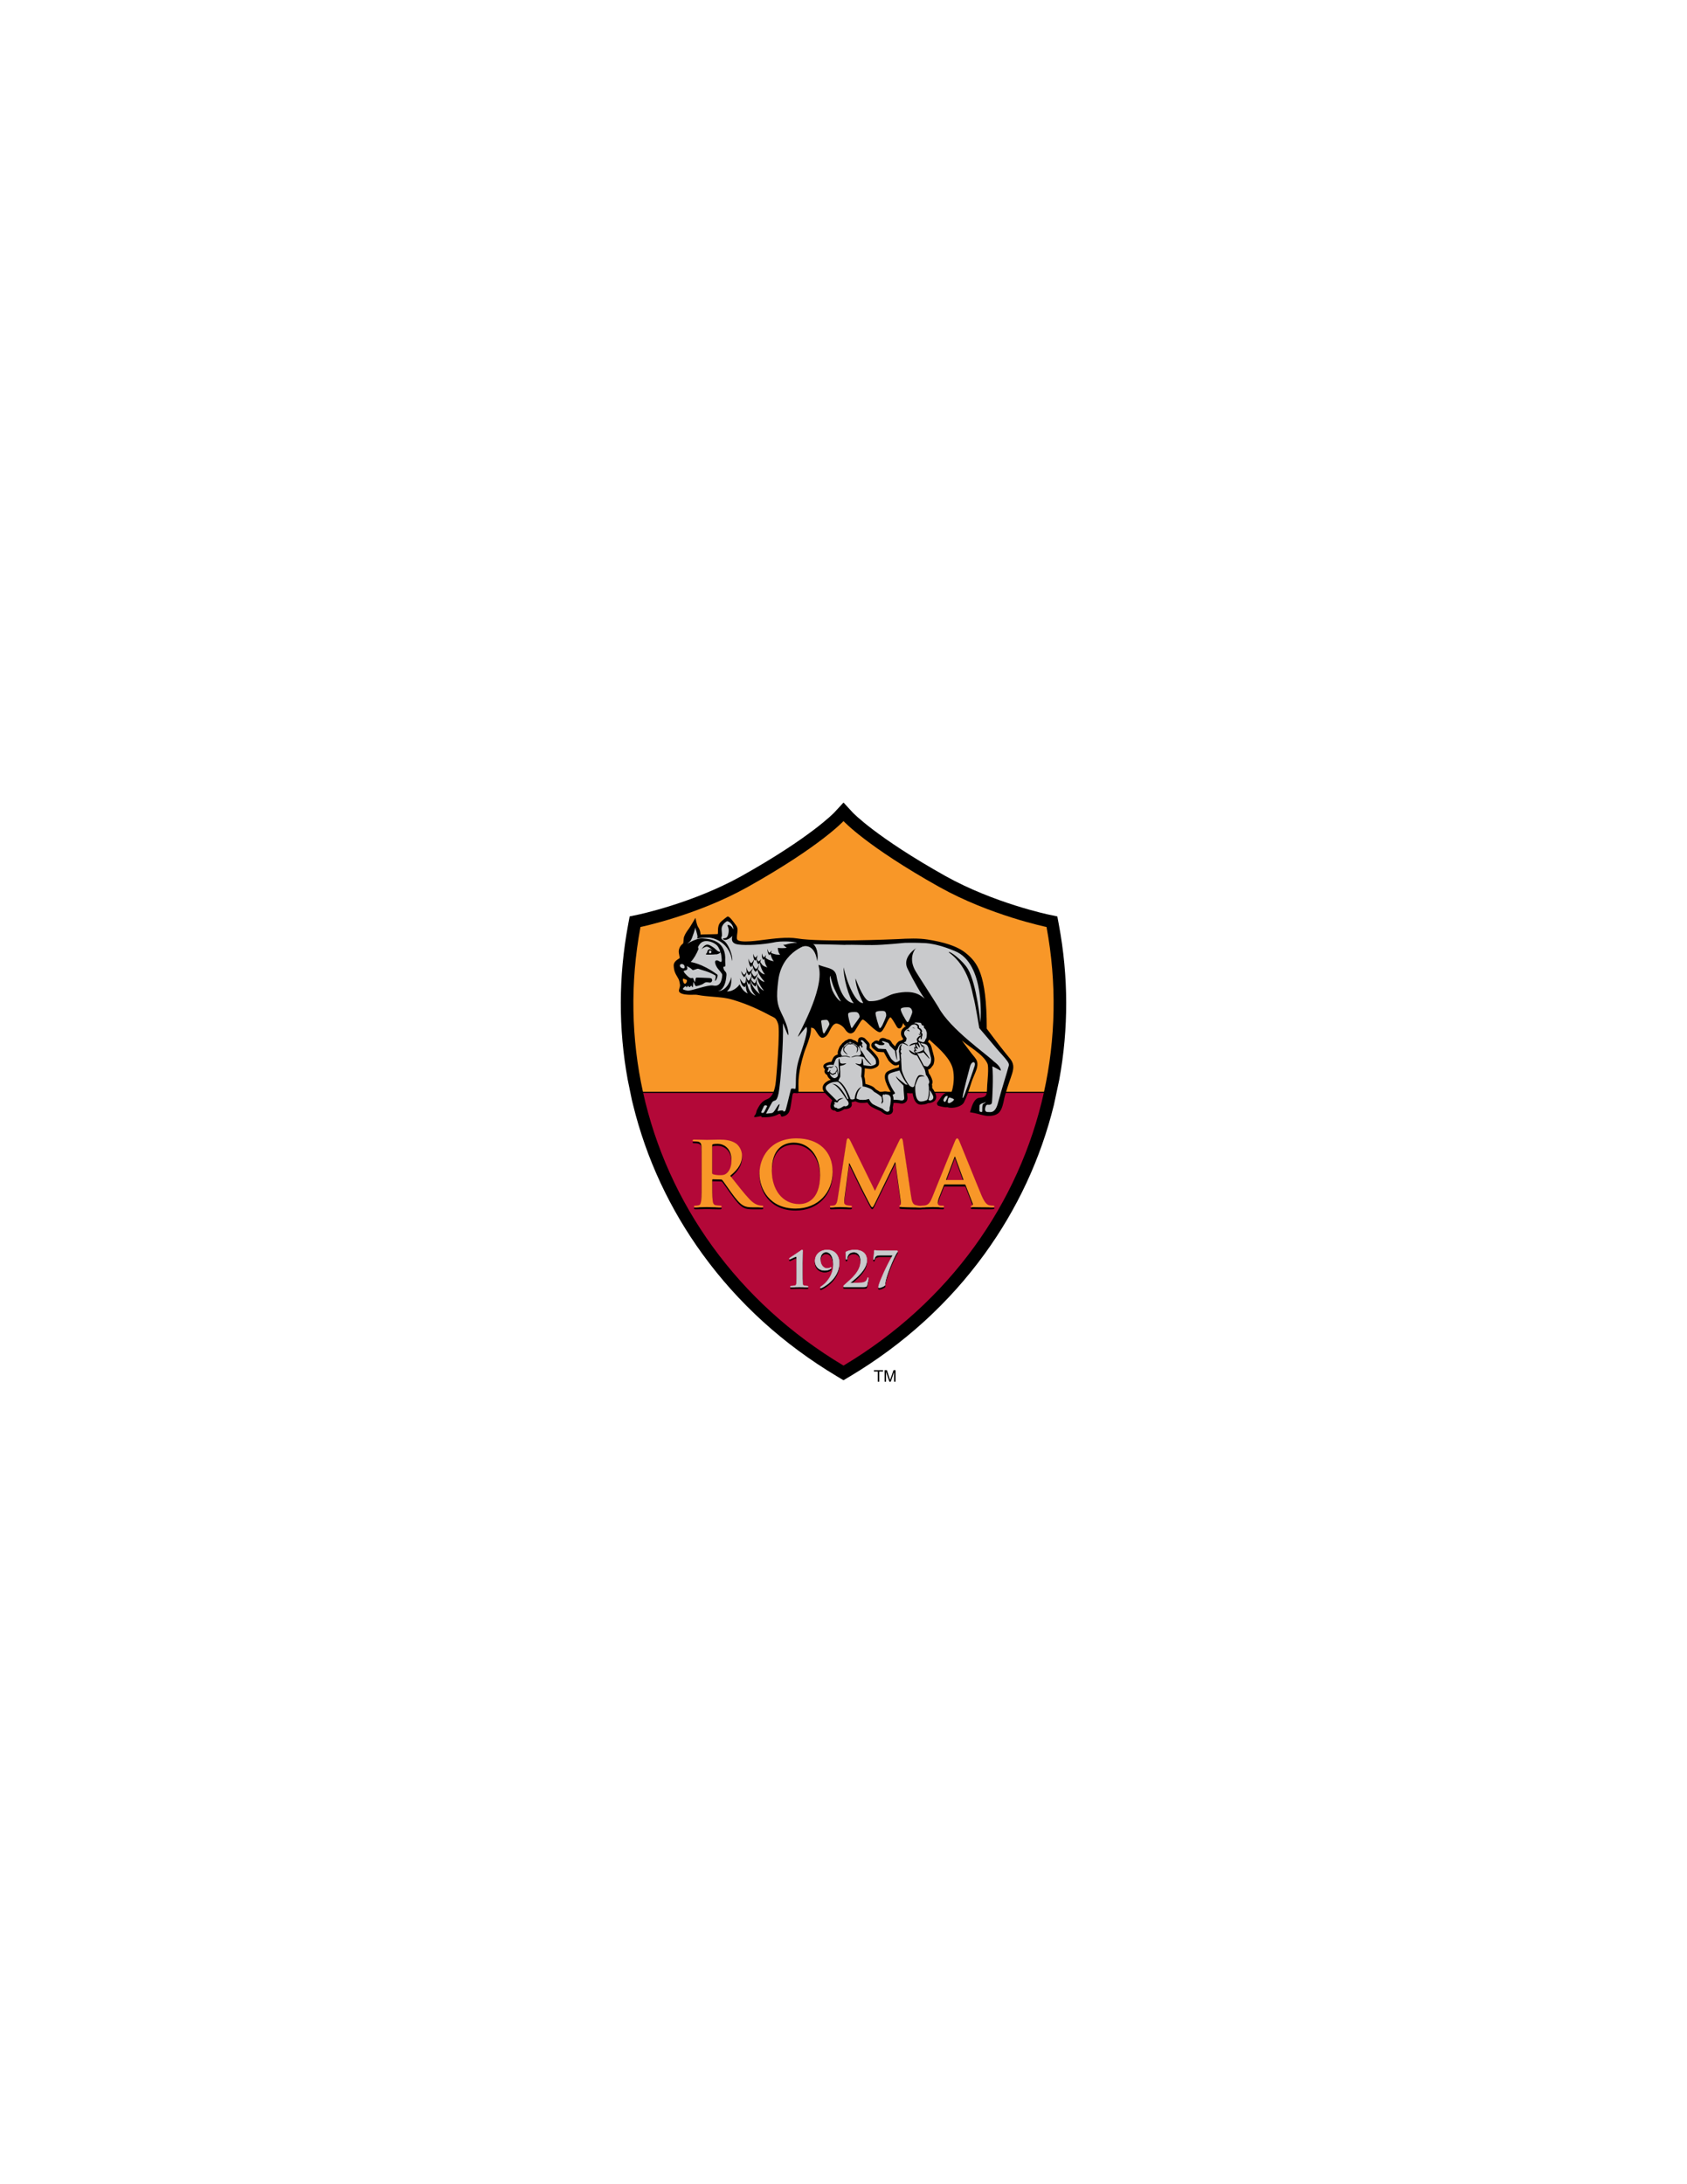 <?xml version="1.0" encoding="utf-8"?>
<!-- Generator: Adobe Illustrator 15.1.0, SVG Export Plug-In . SVG Version: 6.00 Build 0)  -->
<!DOCTYPE svg PUBLIC "-//W3C//DTD SVG 1.1//EN" "http://www.w3.org/Graphics/SVG/1.1/DTD/svg11.dtd">
<svg version="1.1" id="Layer_1" xmlns="http://www.w3.org/2000/svg" xmlns:xlink="http://www.w3.org/1999/xlink" x="0px" y="0px"
	 width="612px" height="792px" viewBox="-167 -216 612 792" enable-background="new -167 -216 612 792" xml:space="preserve">
<g>
	<path d="M217.132,119.302l-0.567-3.007l-2.99-0.625c-0.203-0.038-19.989-4.191-37.597-14.02
		c-25.09-14.053-33.544-22.922-33.617-23.004L139.007,75l-3.353,3.629c-0.086,0.092-8.559,8.981-33.63,23.019
		c-17.598,9.822-37.4,13.985-37.605,14.022l-2.994,0.625l-0.558,3.007c-3.496,18.771-3.545,37.685-0.143,56.248l1.52,7.392
		l0.423,1.709c4.79,19.475,13.25,37.668,25.17,54.081c12.927,17.81,29.357,32.729,48.825,44.354l2.332,1.395l2.34-1.395
		c19.466-11.626,35.892-26.545,48.824-44.354c11.92-16.413,20.378-34.6,25.168-54.081l1.943-9.101
		C220.675,156.986,220.63,138.08,217.132,119.302"/>
	<path fill="#F89728" d="M212.654,120.133c0,0-20.501-4.225-38.896-14.509c-26.46-14.811-34.756-23.901-34.756-23.901
		s-8.307,9.09-34.756,23.901c-18.406,10.284-38.901,14.509-38.901,14.509c-3.78,20.293-3.336,40.611,0.941,59.963h145.421
		C215.988,160.744,216.428,140.426,212.654,120.133"/>
	<path fill="#B30838" d="M139.004,279.171c38.501-22.989,63.851-58.972,72.704-99.074H66.285
		C75.151,220.199,100.485,256.182,139.004,279.171"/>
	<path fill="#010101" d="M122.006,243.228v-2.292c0-0.418,0-0.621-0.261-0.621c-0.326,0-1.626,0.667-2.002,0.828
		c-0.087,0.037-0.178,0.076-0.246,0.076c-0.053,0-0.14-0.098-0.14-0.205c0-0.102,0.087-0.184,0.171-0.236
		c0.074-0.045,3.398-2.236,4.005-2.691c0.155-0.1,0.31-0.227,0.446-0.227c0.159,0,0.209,0.196,0.209,0.369
		c0,0.139-0.106,1.863-0.106,4.541v3.232c0,1.679,0,3.161,0.071,3.938c0.05,0.559,0.14,0.813,0.69,0.939
		c0.264,0.047,1.005,0.104,1.146,0.104c0.069,0,0.155,0.051,0.155,0.176c0,0.121-0.086,0.154-0.276,0.154
		c-1.317,0-2.422-0.051-2.894-0.051c-0.391,0-1.848,0.051-2.962,0.051c-0.187,0-0.288-0.033-0.288-0.154
		c0-0.125,0.065-0.176,0.14-0.176c0.189,0,1.07-0.057,1.384-0.127c0.553-0.121,0.64-0.357,0.692-0.916
		c0.065-0.776,0.103-2.258,0.083-3.938L122.006,243.228z"/>
	<path fill="none" stroke="#000000" stroke-width="0.165" stroke-miterlimit="10" d="M122.006,243.228v-2.292
		c0-0.418,0-0.621-0.261-0.621c-0.326,0-1.626,0.667-2.002,0.828c-0.087,0.037-0.178,0.076-0.246,0.076
		c-0.053,0-0.14-0.098-0.14-0.205c0-0.102,0.087-0.184,0.171-0.236c0.074-0.045,3.398-2.236,4.005-2.691
		c0.155-0.1,0.31-0.227,0.446-0.227c0.159,0,0.209,0.196,0.209,0.369c0,0.139-0.106,1.863-0.106,4.541v3.232
		c0,1.679,0,3.161,0.071,3.938c0.05,0.559,0.14,0.813,0.69,0.939c0.264,0.047,1.005,0.104,1.146,0.104
		c0.069,0,0.155,0.051,0.155,0.18c0,0.117-0.086,0.151-0.276,0.151c-1.317,0-2.422-0.052-2.894-0.052
		c-0.391,0-1.848,0.052-2.962,0.052c-0.187,0-0.288-0.034-0.288-0.151c0-0.128,0.065-0.18,0.14-0.18c0.189,0,1.07-0.057,1.384-0.127
		c0.553-0.121,0.64-0.357,0.692-0.916c0.065-0.776,0.103-2.258,0.083-3.938L122.006,243.228z"/>
	<path fill="#010101" d="M137.458,242.609c0,4.893-4.241,7.97-6.383,8.988c-0.083,0.045-0.169,0.07-0.306,0.07
		c-0.076,0-0.162-0.089-0.162-0.18c0-0.127,0.121-0.227,0.208-0.291c1.797-1.106,4.499-3.977,4.499-8.097
		c0-3.093-1.297-4.454-2.633-4.454c-1.241,0-2.073,1.119-2.073,2.602c0,2.67,1.714,3.301,2.304,3.301
		c0.605,0,0.952-0.103,1.177-0.209c0.187-0.103,0.278-0.185,0.344-0.185c0.068,0,0.137,0.069,0.137,0.151
		c0,0.052-0.052,0.167-0.086,0.191c-0.5,0.543-1.397,0.803-2.281,0.803c-2.494,0-3.53-1.904-3.53-3.371
		c0-2.361,1.763-4.074,4.431-4.074C135.918,237.855,137.458,239.957,137.458,242.609"/>
	<path fill="none" stroke="#000000" stroke-width="0.165" stroke-miterlimit="10" d="M137.458,242.609
		c0,4.893-4.241,7.97-6.383,8.988c-0.083,0.045-0.169,0.07-0.306,0.07c-0.076,0-0.162-0.089-0.162-0.18
		c0-0.127,0.121-0.227,0.208-0.291c1.797-1.106,4.499-3.977,4.499-8.097c0-3.093-1.297-4.454-2.633-4.454
		c-1.241,0-2.073,1.119-2.073,2.602c0,2.67,1.714,3.301,2.304,3.301c0.605,0,0.952-0.103,1.177-0.209
		c0.187-0.103,0.278-0.185,0.344-0.185c0.068,0,0.137,0.069,0.137,0.151c0,0.052-0.052,0.167-0.086,0.191
		c-0.5,0.543-1.397,0.803-2.281,0.803c-2.494,0-3.53-1.904-3.53-3.371c0-2.361,1.763-4.07,4.431-4.07
		C135.918,237.859,137.458,239.957,137.458,242.609z"/>
	<path fill="#010101" d="M139.244,251.262c-0.122,0-0.239-0.104-0.239-0.243s0.168-0.297,0.342-0.458
		c2.421-2.143,5.866-4.877,5.866-8.561c0-2.762-1.509-3.324-2.373-3.324c-0.739,0-1.314,0.144-1.836,0.632
		c-0.407,0.406-0.726,1.222-0.726,1.673c0,0.18-0.05,0.343-0.221,0.343c-0.091,0-0.141-0.128-0.159-0.343
		c-0.015-0.152-0.101-1.604-0.101-2.107c0-0.157,0.019-0.227,0.21-0.354c0.671-0.35,1.605-0.662,3.129-0.662
		c3.046,0,4.338,1.681,4.338,3.721c0,3.393-3.714,6.348-5.949,8.148c-0.087,0.058-0.052,0.115,0.034,0.115h1.18
		c0.295,0,2.334-0.012,2.978-0.098c1.194-0.145,1.758-0.736,1.971-1.557c0.048-0.21,0.1-0.279,0.209-0.279
		c0.114,0,0.136,0.157,0.136,0.33c0,0.281-0.327,1.909-0.5,2.495c-0.14,0.47-0.418,0.526-1.507,0.526h-6.782V251.262z"/>
	<path fill="none" stroke="#000000" stroke-width="0.165" stroke-miterlimit="10" d="M139.244,251.262
		c-0.122,0-0.239-0.104-0.239-0.243s0.168-0.297,0.342-0.458c2.421-2.143,5.866-4.877,5.866-8.561c0-2.762-1.509-3.32-2.373-3.32
		c-0.739,0-1.314,0.14-1.836,0.629c-0.407,0.408-0.726,1.221-0.726,1.673c0,0.179-0.05,0.343-0.221,0.343
		c-0.091,0-0.141-0.127-0.159-0.343c-0.015-0.151-0.101-1.604-0.101-2.107c0-0.157,0.019-0.228,0.21-0.354
		c0.671-0.349,1.605-0.66,3.129-0.66c3.046,0,4.338,1.679,4.338,3.719c0,3.393-3.714,6.348-5.949,8.149
		c-0.087,0.058-0.052,0.115,0.034,0.115h1.18c0.295,0,2.334-0.013,2.978-0.095c1.194-0.148,1.758-0.739,1.971-1.561
		c0.048-0.209,0.1-0.279,0.209-0.279c0.114,0,0.136,0.16,0.136,0.331c0,0.281-0.327,1.909-0.5,2.494
		c-0.14,0.47-0.418,0.528-1.507,0.528H139.244L139.244,251.262z"/>
	<path fill="#010101" d="M158.225,238.152c0.327,0,0.412,0.059,0.412,0.141c0,0.108-0.067,0.248-0.12,0.317
		c-1.435,2.062-4.136,9.001-4.396,11.235c-0.027,0.301,0,0.412,0,0.654c0,0.342-1.395,1.056-2.177,1.056
		c-0.197,0-0.242-0.052-0.242-0.203c0-0.186,0.032-0.446,0.12-0.719c0.482-1.679,2.698-6.833,5.084-10.864h-4.48
		c-0.482,0-1.207,0.032-1.622,0.311c-0.318,0.211-0.539,0.77-0.576,1.044c-0.016,0.14-0.066,0.236-0.17,0.236
		c-0.121,0-0.14-0.097-0.14-0.276c0-0.633,0.261-2.683,0.261-2.861c0-0.164,0.067-0.242,0.17-0.242c0.104,0,0.503,0.172,2.338,0.172
		H158.225z"/>
	<path fill="none" stroke="#000000" stroke-width="0.165" stroke-miterlimit="10" d="M158.225,238.152
		c0.327,0,0.412,0.059,0.412,0.141c0,0.108-0.067,0.248-0.12,0.317c-1.435,2.062-4.136,9.001-4.396,11.235
		c-0.027,0.301,0,0.412,0,0.654c0,0.342-1.395,1.056-2.177,1.056c-0.197,0-0.242-0.052-0.242-0.203c0-0.186,0.032-0.446,0.12-0.719
		c0.482-1.679,2.698-6.833,5.084-10.864h-4.48c-0.482,0-1.207,0.032-1.622,0.311c-0.318,0.211-0.539,0.77-0.576,1.044
		c-0.016,0.14-0.066,0.236-0.17,0.236c-0.121,0-0.14-0.097-0.14-0.276c0-0.633,0.261-2.683,0.261-2.861
		c0-0.164,0.067-0.242,0.17-0.242c0.104,0,0.503,0.172,2.338,0.172H158.225z"/>
	<path fill="#C9CACC" d="M122.006,242.597v-2.282c0-0.422,0-0.631-0.261-0.631c-0.326,0-1.621,0.673-2.002,0.834
		c-0.087,0.037-0.178,0.076-0.246,0.076c-0.047,0-0.14-0.088-0.14-0.197c0-0.104,0.093-0.191,0.171-0.243
		c0.074-0.042,3.398-2.237,4.005-2.688c0.148-0.109,0.31-0.236,0.446-0.236c0.159,0,0.209,0.196,0.209,0.375
		c0,0.133-0.106,1.865-0.106,4.541v3.232c0,1.68,0,3.168,0.071,3.926c0.05,0.57,0.14,0.824,0.69,0.951
		c0.264,0.046,1.005,0.098,1.146,0.098c0.069,0,0.155,0.058,0.155,0.191c0,0.115-0.086,0.14-0.276,0.14
		c-1.317,0-2.422-0.046-2.894-0.046c-0.391,0-1.848,0.046-2.956,0.046c-0.193,0-0.294-0.024-0.294-0.14
		c0-0.133,0.065-0.191,0.14-0.191c0.189,0,1.07-0.052,1.384-0.115c0.553-0.127,0.64-0.363,0.692-0.934
		c0.065-0.758,0.103-2.246,0.084-3.925L122.006,242.597z"/>
	<path fill="none" stroke="#C9CACC" stroke-width="0.165" stroke-miterlimit="10" d="M122.006,242.597v-2.282
		c0-0.422,0-0.631-0.261-0.631c-0.326,0-1.621,0.676-2.002,0.834c-0.087,0.037-0.178,0.076-0.246,0.076
		c-0.047,0-0.14-0.088-0.14-0.197c0-0.104,0.093-0.191,0.171-0.243c0.074-0.042,3.398-2.237,4.005-2.688
		c0.148-0.109,0.31-0.236,0.446-0.236c0.159,0,0.209,0.196,0.209,0.375c0,0.133-0.106,1.865-0.106,4.541v3.232
		c0,1.68,0,3.168,0.071,3.926c0.05,0.573,0.14,0.824,0.69,0.951c0.264,0.046,1.005,0.098,1.146,0.098
		c0.069,0,0.155,0.058,0.155,0.191c0,0.115-0.086,0.14-0.276,0.14c-1.317,0-2.422-0.046-2.894-0.046
		c-0.391,0-1.848,0.046-2.956,0.046c-0.193,0-0.294-0.024-0.294-0.14c0-0.133,0.065-0.191,0.14-0.191
		c0.189,0,1.07-0.052,1.384-0.115c0.553-0.127,0.64-0.36,0.692-0.934c0.065-0.758,0.103-2.246,0.084-3.925L122.006,242.597z"/>
	<path fill="#C9CACC" d="M137.458,241.984c0,4.894-4.241,7.971-6.383,8.988c-0.089,0.046-0.169,0.07-0.312,0.07
		c-0.07,0-0.156-0.098-0.156-0.185c0-0.122,0.121-0.222,0.208-0.292c1.797-1.105,4.499-3.971,4.499-8.09
		c0-3.093-1.297-4.463-2.627-4.463c-1.247,0-2.08,1.121-2.08,2.609c0,2.672,1.714,3.308,2.303,3.308
		c0.605,0,0.953-0.109,1.177-0.209c0.187-0.115,0.278-0.197,0.344-0.197c0.068,0,0.137,0.075,0.137,0.157
		c0,0.047-0.052,0.152-0.087,0.191c-0.5,0.543-1.397,0.795-2.281,0.795c-2.494,0-3.53-1.895-3.53-3.365
		c0-2.358,1.763-4.071,4.431-4.071C135.918,237.23,137.458,239.332,137.458,241.984"/>
	<path fill="none" stroke="#C9CACC" stroke-width="0.165" stroke-miterlimit="10" d="M137.458,241.984
		c0,4.894-4.241,7.971-6.383,8.988c-0.089,0.046-0.169,0.07-0.312,0.07c-0.07,0-0.156-0.098-0.156-0.185
		c0-0.122,0.121-0.222,0.208-0.292c1.797-1.105,4.499-3.971,4.499-8.09c0-3.093-1.297-4.463-2.627-4.463
		c-1.247,0-2.08,1.121-2.08,2.609c0,2.672,1.714,3.308,2.303,3.308c0.605,0,0.953-0.109,1.177-0.209
		c0.187-0.115,0.278-0.197,0.344-0.197c0.068,0,0.137,0.075,0.137,0.157c0,0.047-0.052,0.152-0.087,0.191
		c-0.5,0.543-1.397,0.798-2.281,0.798c-2.494,0-3.53-1.897-3.53-3.368c0-2.358,1.763-4.071,4.431-4.071
		C135.918,237.23,137.458,239.332,137.458,241.984z"/>
	<path fill="#C9CACC" d="M139.244,250.637c-0.122,0-0.239-0.094-0.239-0.249c0-0.134,0.168-0.297,0.342-0.451
		c2.421-2.149,5.866-4.872,5.866-8.562c0-2.762-1.509-3.319-2.373-3.319c-0.739,0-1.314,0.14-1.836,0.622
		c-0.407,0.408-0.726,1.227-0.726,1.68c0,0.184-0.05,0.336-0.221,0.336c-0.091,0-0.141-0.127-0.159-0.336
		c-0.018-0.152-0.101-1.604-0.101-2.113c0-0.157,0.019-0.228,0.21-0.35c0.671-0.348,1.605-0.66,3.129-0.66
		c3.046,0,4.338,1.68,4.338,3.727c0,3.379-3.714,6.336-5.949,8.143c-0.087,0.058-0.052,0.121,0.034,0.121h1.18
		c0.295,0,2.334-0.025,2.978-0.106c1.194-0.143,1.758-0.739,1.971-1.552c0.048-0.219,0.105-0.283,0.209-0.283
		c0.121,0,0.136,0.161,0.136,0.324c0,0.289-0.327,1.917-0.5,2.502c-0.14,0.47-0.418,0.527-1.507,0.527H139.244L139.244,250.637z"/>
	<path fill="none" stroke="#C9CACC" stroke-width="0.165" stroke-miterlimit="10" d="M139.244,250.637
		c-0.122,0-0.239-0.094-0.239-0.249c0-0.134,0.168-0.297,0.342-0.451c2.421-2.149,5.866-4.872,5.866-8.562
		c0-2.762-1.509-3.319-2.373-3.319c-0.739,0-1.314,0.14-1.836,0.622c-0.407,0.408-0.726,1.227-0.726,1.68
		c0,0.184-0.05,0.336-0.221,0.336c-0.091,0-0.141-0.127-0.159-0.336c-0.018-0.152-0.101-1.604-0.101-2.11
		c0-0.16,0.019-0.23,0.21-0.353c0.671-0.348,1.605-0.66,3.129-0.66c3.046,0,4.338,1.68,4.338,3.729c0,3.377-3.714,6.334-5.949,8.141
		c-0.087,0.058-0.052,0.121,0.034,0.121h1.18c0.295,0,2.334-0.025,2.978-0.106c1.194-0.143,1.758-0.739,1.971-1.552
		c0.048-0.219,0.105-0.283,0.209-0.283c0.121,0,0.136,0.161,0.136,0.324c0,0.289-0.327,1.917-0.5,2.502
		c-0.14,0.47-0.418,0.527-1.507,0.527H139.244L139.244,250.637z"/>
	<path fill="#C9CACC" d="M158.225,237.528c0.327,0,0.412,0.063,0.412,0.14c0,0.109-0.067,0.248-0.12,0.312
		c-1.435,2.068-4.136,9.001-4.396,11.247c-0.027,0.291,0,0.412,0,0.648c0,0.337-1.395,1.055-2.177,1.055
		c-0.197,0-0.242-0.051-0.242-0.209c0-0.18,0.032-0.434,0.12-0.713c0.482-1.679,2.698-6.839,5.084-10.871h-4.48
		c-0.482,0-1.207,0.03-1.622,0.313c-0.318,0.209-0.539,0.775-0.576,1.055c-0.016,0.14-0.066,0.225-0.17,0.225
		c-0.121,0-0.14-0.085-0.14-0.261c0-0.657,0.255-2.692,0.255-2.87c0-0.174,0.073-0.25,0.176-0.25c0.104,0,0.503,0.18,2.338,0.18
		L158.225,237.528L158.225,237.528z"/>
	<path fill="none" stroke="#C9CACC" stroke-width="0.165" stroke-miterlimit="10" d="M158.225,237.528
		c0.327,0,0.412,0.063,0.412,0.14c0,0.109-0.067,0.248-0.12,0.312c-1.435,2.068-4.136,9.001-4.396,11.247
		c-0.027,0.295,0,0.412,0,0.648c0,0.337-1.395,1.055-2.177,1.055c-0.197,0-0.242-0.051-0.242-0.209c0-0.18,0.032-0.434,0.12-0.713
		c0.482-1.679,2.698-6.839,5.084-10.871h-4.48c-0.482,0-1.207,0.033-1.622,0.313c-0.318,0.209-0.539,0.775-0.576,1.055
		c-0.016,0.14-0.066,0.225-0.17,0.225c-0.121,0-0.14-0.085-0.14-0.261c0-0.657,0.255-2.692,0.255-2.87
		c0-0.174,0.073-0.25,0.176-0.25c0.104,0,0.503,0.18,2.338,0.18L158.225,237.528L158.225,237.528z"/>
	<path fill="#010101" d="M87.544,207.369c0-4.935,0-5.844-0.068-6.881c-0.065-1.101-0.323-1.622-1.397-1.857
		c-0.264-0.065-0.814-0.095-1.267-0.095c-0.357,0-0.552-0.063-0.552-0.295c0-0.221,0.226-0.29,0.714-0.29
		c1.72,0,3.768,0.105,4.452,0.105c1.102,0,3.569-0.105,4.579-0.105c2.045,0,4.219,0.196,5.972,1.396
		c0.909,0.619,2.205,2.28,2.205,4.448c0,2.403-1.006,4.61-4.278,7.272c2.883,3.638,5.128,6.53,7.041,8.543
		c1.823,1.889,3.158,2.115,3.638,2.207c0.358,0.069,0.652,0.1,0.907,0.1c0.267,0,0.392,0.104,0.392,0.255
		c0,0.261-0.22,0.331-0.611,0.331h-3.083c-1.822,0-2.633-0.157-3.483-0.616c-1.393-0.751-2.627-2.276-4.443-4.771
		c-1.303-1.795-2.796-4.002-3.218-4.483c-0.162-0.198-0.361-0.23-0.583-0.23l-2.826-0.063c-0.163,0-0.257,0.063-0.257,0.254v0.459
		c0,3.021,0,5.592,0.157,6.948c0.1,0.946,0.295,1.658,1.267,1.786c0.491,0.068,1.205,0.133,1.594,0.133
		c0.261,0,0.391,0.103,0.391,0.254c0,0.236-0.233,0.331-0.646,0.331c-1.895,0-4.294-0.095-4.778-0.095
		c-0.619,0-2.667,0.095-3.96,0.095c-0.426,0-0.653-0.095-0.653-0.331c0-0.151,0.13-0.254,0.519-0.254
		c0.491,0,0.88-0.064,1.175-0.133c0.646-0.128,0.813-0.84,0.94-1.786c0.165-1.356,0.165-3.927,0.165-6.909L87.544,207.369
		L87.544,207.369z M91.375,209.934c0,0.358,0.065,0.492,0.292,0.58c0.678,0.242,1.655,0.336,2.472,0.336
		c1.294,0,1.713-0.139,2.3-0.558c0.971-0.709,1.918-2.21,1.918-4.868c0-4.611-3.048-5.942-4.974-5.942
		c-0.808,0-1.395,0.033-1.717,0.128c-0.227,0.063-0.292,0.19-0.292,0.451V209.934z"/>
	<path fill="#010101" d="M108.521,210.226c0-5.545,3.673-12.721,13.41-12.721c8.087,0,13.122,4.714,13.122,12.136
		c0,7.441-5.193,13.314-13.445,13.314C112.287,222.955,108.521,215.971,108.521,210.226 M130.507,210.851
		c0-7.282-4.191-11.793-9.509-11.793c-3.747,0-7.997,2.073-7.997,10.164c0,6.749,3.735,12.112,9.965,12.112
		C125.249,221.334,130.507,220.232,130.507,210.851"/>
	<path fill="#010101" d="M140.123,198.348c0.094-0.551,0.289-0.84,0.55-0.84c0.262,0,0.453,0.146,0.879,0.998l8.863,18.057
		l8.835-18.283c0.26-0.517,0.415-0.771,0.715-0.771c0.285,0,0.482,0.313,0.579,0.998l2.955,19.875
		c0.298,2.041,0.619,2.983,1.592,3.28c0.942,0.295,1.592,0.327,2.016,0.327c0.292,0,0.522,0.031,0.522,0.221
		c0,0.262-0.395,0.361-0.847,0.361c-0.815,0-5.296-0.066-6.594-0.164c-0.746-0.063-0.94-0.164-0.94-0.357
		c0-0.163,0.125-0.261,0.353-0.355c0.2-0.068,0.294-0.49,0.164-1.406l-1.946-14.115h-0.131l-7.078,14.485
		c-0.746,1.519-0.909,1.813-1.201,1.813c-0.297,0-0.618-0.649-1.136-1.623c-0.783-1.488-3.342-6.457-3.738-7.373
		c-0.292-0.682-2.241-4.511-3.375-6.948h-0.13l-1.689,12.66c-0.062,0.585-0.097,1.013-0.097,1.528c0,0.615,0.426,0.908,0.974,1.043
		c0.59,0.127,1.04,0.164,1.366,0.164c0.26,0,0.489,0.066,0.489,0.224c0,0.291-0.297,0.358-0.782,0.358
		c-1.363,0-2.829-0.098-3.409-0.098c-0.62,0-2.175,0.098-3.218,0.098c-0.323,0-0.583-0.067-0.583-0.358
		c0-0.157,0.192-0.224,0.521-0.224c0.261,0,0.486,0,0.975-0.101c0.906-0.196,1.167-1.464,1.331-2.564L140.123,198.348z"/>
	<path fill="#010101" d="M175.72,214.225c-0.172,0-0.23,0.058-0.301,0.254l-1.752,4.454c-0.321,0.806-0.484,1.591-0.484,1.985
		c0,0.579,0.291,1.004,1.294,1.004h0.488c0.389,0,0.485,0.063,0.485,0.254c0,0.262-0.188,0.325-0.546,0.325
		c-1.036,0-2.432-0.095-3.443-0.095c-0.357,0-2.141,0.095-3.832,0.095c-0.425,0-0.618-0.063-0.618-0.325
		c0-0.19,0.133-0.254,0.395-0.254c0.29,0,0.745-0.036,1.006-0.07c1.488-0.191,2.104-1.297,2.759-2.919l8.143-20.132
		c0.394-0.943,0.588-1.293,0.915-1.293c0.291,0,0.491,0.285,0.813,1.031c0.779,1.786,5.975,14.775,8.052,19.715
		c1.234,2.919,2.181,3.371,2.862,3.535c0.488,0.097,0.97,0.133,1.364,0.133c0.255,0,0.419,0.033,0.419,0.254
		c0,0.262-0.291,0.325-1.492,0.325c-1.171,0-3.541,0-6.137-0.063c-0.588-0.03-0.976-0.03-0.976-0.262c0-0.19,0.128-0.254,0.455-0.29
		c0.225-0.063,0.455-0.358,0.297-0.746l-2.602-6.685c-0.072-0.173-0.167-0.23-0.327-0.23H175.72L175.72,214.225z M182.341,212.597
		c0.157,0,0.191-0.088,0.157-0.191l-2.926-7.988c-0.023-0.133-0.061-0.294-0.157-0.294c-0.103,0-0.16,0.16-0.191,0.294l-2.985,7.958
		c-0.037,0.134,0,0.222,0.12,0.222H182.341z"/>
	<path fill="#F89728" d="M87.544,206.648c0-4.936,0-5.846-0.068-6.882c-0.065-1.106-0.323-1.621-1.397-1.858
		c-0.264-0.058-0.814-0.1-1.267-0.1c-0.357,0-0.552-0.058-0.552-0.295c0-0.214,0.226-0.285,0.714-0.285
		c1.72,0,3.768,0.095,4.452,0.095c1.102,0,3.569-0.095,4.579-0.095c2.045,0,4.219,0.205,5.972,1.393
		c0.909,0.617,2.205,2.279,2.205,4.453c0,2.404-1.006,4.611-4.278,7.273c2.883,3.637,5.128,6.529,7.041,8.542
		c1.823,1.884,3.158,2.11,3.638,2.213c0.358,0.063,0.652,0.088,0.907,0.088c0.267,0,0.392,0.103,0.392,0.261
		c0,0.261-0.22,0.33-0.611,0.33h-3.083c-1.822,0-2.633-0.164-3.483-0.615c-1.393-0.759-2.627-2.277-4.443-4.771
		c-1.303-1.789-2.796-4.002-3.218-4.484c-0.162-0.196-0.361-0.229-0.583-0.229l-2.826-0.07c-0.163,0-0.257,0.07-0.257,0.261v0.458
		c0,3.022,0,5.584,0.157,6.948c0.1,0.94,0.295,1.658,1.267,1.779c0.491,0.07,1.205,0.134,1.594,0.134
		c0.261,0,0.391,0.103,0.391,0.261c0,0.236-0.233,0.33-0.646,0.33c-1.895,0-4.294-0.094-4.778-0.094
		c-0.619,0-2.667,0.094-3.96,0.094c-0.426,0-0.653-0.094-0.653-0.33c0-0.158,0.13-0.261,0.519-0.261c0.491,0,0.88-0.063,1.175-0.134
		c0.646-0.12,0.813-0.839,0.94-1.779c0.165-1.364,0.165-3.926,0.165-6.915L87.544,206.648L87.544,206.648z M91.375,209.213
		c0,0.363,0.065,0.484,0.292,0.586c0.678,0.221,1.655,0.324,2.472,0.324c1.294,0,1.713-0.128,2.3-0.546
		c0.971-0.721,1.918-2.222,1.918-4.88c0-4.605-3.048-5.942-4.974-5.942c-0.808,0-1.395,0.038-1.717,0.128
		c-0.227,0.063-0.292,0.196-0.292,0.457V209.213z"/>
	<path fill="#F89728" d="M108.521,209.504c0-5.551,3.673-12.727,13.41-12.727c8.087,0,13.122,4.711,13.122,12.145
		s-5.193,13.313-13.445,13.313C112.287,222.234,108.521,215.25,108.521,209.504 M130.507,210.123c0-7.276-4.191-11.793-9.509-11.793
		c-3.747,0-7.997,2.086-7.997,10.171c0,6.749,3.735,12.104,9.965,12.104C125.249,220.605,130.507,219.5,130.507,210.123"/>
	<path fill="#F89728" d="M140.123,197.614c0.094-0.552,0.289-0.841,0.55-0.841c0.262,0,0.453,0.168,0.879,1.007l8.863,18.054
		l8.835-18.277c0.26-0.521,0.415-0.783,0.715-0.783c0.285,0,0.488,0.325,0.579,1.007l2.962,19.872
		c0.291,2.043,0.612,2.99,1.586,3.289c0.942,0.285,1.591,0.318,2.016,0.318c0.291,0,0.521,0.031,0.521,0.223
		c0,0.266-0.395,0.363-0.847,0.363c-0.814,0-5.295-0.064-6.593-0.16c-0.746-0.07-0.939-0.164-0.939-0.355
		c0-0.166,0.124-0.267,0.351-0.363c0.201-0.063,0.295-0.488,0.164-1.397l-1.945-14.13h-0.132l-7.078,14.491
		c-0.746,1.527-0.909,1.818-1.2,1.818c-0.297,0-0.618-0.648-1.137-1.628c-0.783-1.488-3.341-6.457-3.738-7.366
		c-0.291-0.686-2.24-4.518-3.374-6.946h-0.131l-1.688,12.657c-0.063,0.588-0.098,1.013-0.098,1.528c0,0.611,0.426,0.908,0.973,1.042
		c0.59,0.128,1.04,0.161,1.366,0.161c0.261,0,0.49,0.063,0.49,0.227c0,0.295-0.298,0.357-0.783,0.357
		c-1.362,0-2.829-0.097-3.409-0.097c-0.62,0-2.175,0.097-3.218,0.097c-0.323,0-0.583-0.063-0.583-0.357
		c0-0.164,0.192-0.227,0.521-0.227c0.261,0,0.486,0,0.975-0.098c0.906-0.197,1.167-1.465,1.331-2.567L140.123,197.614z"/>
	<path fill="#F89728" d="M175.72,213.496c-0.172,0-0.23,0.07-0.301,0.255l-1.752,4.46c-0.321,0.812-0.484,1.588-0.484,1.977
		c0,0.582,0.291,1.006,1.294,1.006h0.488c0.389,0,0.485,0.064,0.485,0.261c0,0.261-0.188,0.325-0.546,0.325
		c-1.036,0-2.432-0.095-3.443-0.095c-0.357,0-2.141,0.095-3.832,0.095c-0.425,0-0.618-0.064-0.618-0.325
		c0-0.196,0.133-0.261,0.395-0.261c0.29,0,0.745-0.029,1.006-0.07c1.488-0.185,2.104-1.291,2.759-2.912l8.143-20.134
		c0.394-0.942,0.588-1.3,0.915-1.3c0.291,0,0.491,0.287,0.813,1.031c0.779,1.793,5.975,14.778,8.052,19.714
		c1.234,2.926,2.181,3.38,2.862,3.538c0.488,0.104,0.97,0.133,1.364,0.133c0.255,0,0.419,0.039,0.419,0.261
		c0,0.261-0.291,0.325-1.492,0.325c-1.171,0-3.541,0-6.137-0.064c-0.588-0.029-0.976-0.029-0.976-0.261
		c0-0.196,0.128-0.261,0.455-0.29c0.225-0.058,0.455-0.358,0.297-0.752l-2.602-6.688c-0.072-0.158-0.167-0.228-0.327-0.228
		L175.72,213.496L175.72,213.496z M182.341,211.875c0.157,0,0.191-0.098,0.157-0.191l-2.926-7.998
		c-0.023-0.127-0.061-0.285-0.157-0.285c-0.103,0-0.16,0.158-0.191,0.285l-2.985,7.965c-0.037,0.127,0,0.224,0.12,0.224
		L182.341,211.875L182.341,211.875z"/>
	
		<line fill="none" stroke="#000000" stroke-width="0.418" stroke-linecap="round" stroke-miterlimit="10" x1="65.13" y1="180.097" x2="212.869" y2="180.097"/>
	<path d="M199.023,167.401c-0.4-0.509-0.855-1.055-1.321-1.621c-2.086-2.533-6.736-8.773-6.736-8.773
		c0-20.268-3.625-24.045-7.36-27.228c-3.293-2.803-8.543-4.237-14.179-5.107c-1.531-0.241-3.214-0.344-5.151-0.344
		c-1.873,0-3.773,0.097-5.602,0.199c-1.514,0.086-27.946,1.196-36.425-0.235c-3.697-0.625-8.822,0.096-11.87,0.462
		c-1.397,0.161-9.028,1.38-9.926-0.063c-0.172-0.273-0.16-0.873-0.086-1.552c0.103-1.063,0.537-2.354-0.292-3.512
		c-1.143-1.591-2.39-3.303-3.077-3.303c-0.217,0-2.104,1.546-2.564,2.013c-0.769,0.776-1.011,2.047-0.978,3.529
		c0.02,0.909-0.04,0.731-0.108,0.8c-0.115,0.115-4.974,0.115-6.206,0.206c-0.003-0.249-0.044-1.51-0.87-2.71
		c-0.534-0.77-0.978-3.341-0.978-3.341s-1.76,3.048-2.353,3.869c-0.663,0.897-1.345,1.831-1.745,2.906
		c-0.153,0.409-0.183,0.903-0.218,1.381c-0.015,0.345-0.068,1.068-0.208,1.182c-0.934,0.681-1.452,1.617-1.546,2.795
		c-0.018,0.341,0.077,0.8,0.177,1.333c0.068,0.339,0.181,0.873,0.181,1.128c-0.094,0.068-0.184,0.127-0.28,0.189
		c-0.831,0.527-1.968,1.272-1.896,2.582c0.109,1.981,0.565,2.75,1.193,3.826c0.175,0.303,0.356,0.605,0.555,0.978
		c0.279,0.531,0.397,1.292,0.518,2.023c0.166,1.031-0.797,2.159-0.139,2.808c0.863,0.842,3.092,0.89,4.058,0.89
		c0.26,0,1.274-0.027,1.517-0.027c0.376,0,0.668,0.021,0.916,0.071c1.86,0.364,3.729,0.509,5.526,0.661
		c2.48,0.192,4.82,0.382,7.177,1.075c4.346,1.278,8.632,3.066,13.096,5.448c0.242,0.13,0.473,0.245,0.687,0.361
		c1.655,0.853,2.008,0.738,2.785,3.011c0.776,2.281-0.655,20.07-0.969,21.908c-0.5,2.971-1.446,4.766-2.989,5.33
		c-2.064,0.745-2.912,2.36-3.729,3.927c-0.261,0.508-0.222,1.117-0.539,1.627c0,0-0.675,0.739-0.448,0.928
		c0.223,0.193,2.319-0.31,2.319-0.31c0.714,0.042-0.056,0.419,0.658,0.419c1.766,0,3.898-0.013,6.069-1.258
		c0.909,0,0.3,1.158,1.141,1.003c2.592-0.471,2.834-2.468,3.148-4.376c0.531-3.207,0.454-3.768,0.811-4.063
		c0.356-0.299,1.508,0.189,1.816-0.16c0.235-0.261-0.022-2.602,0.11-4.716c0.19-3.013,1.016-6.55,1.916-9.458l0.047-0.152
		c0.195-0.642,0.489-1.425,0.803-2.245c0.848-2.223,1.878-4.92,1.756-7.086c0.926,0.158,1.078,0.214,1.606,0.946
		c0.077,0.115,0.221,0.346,0.375,0.587c1.022,1.673,1.546,2.142,2.216,2.142c0.068,0,0.143-0.007,0.202-0.024
		c1.102-0.285,1.696-1.22,2.319-2.45c0.622-1.2,1.258-2.449,2.295-2.678c0.039-0.007,0.083-0.02,0.142-0.02
		c0.841,0,2.319,0.751,3.161,2.055c1.86,2.881,3.445,0.868,3.595,0.63c0.215-0.332,1.705-2.794,2.071-3.365
		c0.449-0.687,0.728-0.752,0.831-0.752h0.024c0.908,0.14,4.856,4.881,6.263,4.561c1.365-0.153,2.881-5.349,3.718-5.349
		c0.039,0,0.081,0.006,0.127,0.018c0.197,0.165,0.667,0.873,0.985,1.345c1.049,1.596,1.279,2.657,2.107,2.657
		c0.267,0,0.728-0.229,1.003-0.921c0.076-0.189,0.395-0.969,0.439-1.055c0.053,0.062,0.752,2.423,2.462,0.329
		c-0.018-0.026-0.029-0.063-0.042-0.094c-0.007,0.02-0.012,0.032-0.019,0.043c0.007-0.012,0.013-0.024,0.019-0.043
		c-0.007-0.012-0.012-0.018-0.019-0.034c0.007,0.015,0.013,0.021,0.019,0.034c0.23-0.534,3.396,2.583,4.905,3.809
		c1.369,1.261,2.528,2.373,2.625,2.456c3.257,2.9,7.304,6.514,8.092,10.427c0.451,2.263,0.342,4.872-0.294,7.352
		c-0.14,0.519-0.273,0.823-0.4,0.904c-0.128,0.095-0.482,0.109-0.928,0.114c-0.203,0.007-0.424,0.016-0.68,0.04
		c-1.114,0.063-1.873,1.252-2.552,2.301c-0.303,0.483-0.7,0.885-0.909,1.241c-0.206,0.358,0.127,0.954,0.327,1.075
		c0.205,0.127,2.212,0.599,2.813,0.599c0.177,0,0.346-0.013,0.479-0.056c0.431,0.158,0.946,0.248,1.54,0.248
		c1.758,0,3.938-0.732,4.56-1.943c1.056-2.064,1.771-4.306,2.468-6.481c0.072-0.242,0.154-0.494,0.236-0.736
		c0.146-0.478,0.364-1.011,0.576-1.57c0.761-1.994,2.056-4.124,1.479-6.085c-0.301-1.034-1.347-2.039-2.014-2.924
		c-0.588-0.788-2.808-3.685-3.479-4.694c2.073,2.008,7.828,4.979,9.288,8.459c0.516,1.22-0.018,6.33-0.105,7.699
		c-0.046,0.646-0.076,1.31-0.098,1.972c-0.063,2.093-0.673,2.468-2.774,2.681c-1.818,0.188-2.657,2.879-3.104,4.328
		c-0.024,0.082-0.049,0.158-0.073,0.23l-0.212,0.674l0.706,0.12c0.271,0.042,0.573,0.101,0.898,0.163
		c1.313,0.244,3.525,1.065,5.068,1.065c1.84,0,3.132-0.439,3.949-1.337c1.059-1.146,1.462-3.213,1.826-5.032
		c0.133-0.679,0.891-3.117,1.163-3.996C200.228,172.725,201.939,170.597,199.023,167.401 M81.726,140.62
		c-0.637,0.395-0.876-0.713-0.876-0.713c-0.173-0.444-0.192-0.904,0.063-1.087c0.481,0.299,1.056,0.292,1.226,0.572
		C82.318,139.698,82.057,140.416,81.726,140.62"/>
	<path fill="#C9CACC" d="M190.472,183.518c-0.203,0.381-0.913,0.459-1.161,0.545c-0.516,0.219-0.995,0.529-0.97,0.886
		c0,0.14-0.085,1.841,0,1.985c0.103,0.191,0.793,0.434,0.945,0.197c0.109-0.152-0.006-1.351,0.127-2.171
		c0.024-0.113,0.104-0.602,0.34-0.712C189.838,184.229,190.657,183.855,190.472,183.518"/>
	<path fill="#C9CACC" d="M131.364,153.905c0.625-0.063,1.502-0.217,1.801-0.006c0.305,0.223,0.732,0.999,0.711,1.475
		c-0.028,0.472-1.578,2.964-1.679,3.079c-0.1,0.115-0.255,0.473-0.534,0.104c-0.28-0.382-0.767-4.206-0.767-4.206
		S130.815,153.967,131.364,153.905"/>
	<path fill="#C9CACC" d="M198.359,168.674c-0.845-1.226-2.964-3.395-3.811-4.44c-1.128-1.381-6.293-7.444-6.293-7.444
		s-1.485-9.168-2.122-11.247c-0.399-1.334-1.521-10.993-8.998-16.239c0.403-0.676,5.244,3.125,6.997,6.082
		c3.177,5.367,4.532,19.381,4.532,19.381s2.016-21.405-9.311-25.934c-8.125-3.396-12.181-2.85-12.181-2.85s-5.626,3.377-2.231,9.796
		c0.649,1.252,8.053,12.601,8.525,13.492c4.211,7.895,17.596,17.086,20.033,19.585c0.127,0.14,2.434,1.642,2.589,3.315
		c0.03,0.311-3.128-1.813-3.087-1.419c0.431,3.958-0.037,11.559-0.097,12.423c-0.073,1.007-0.128,1.151-0.739,1.377
		c-0.606,0.214-1.243-0.364-1.613,0.673c-0.412,1.152-0.261,2.004,0.8,2.004c1.062,0,2.674,0.561,3.699-3.34
		c1.024-3.939,3.256-10.942,3.929-13.519C199.143,169.761,198.654,169.093,198.359,168.674"/>
	<path fill="#C9CACC" d="M85.169,120.284c0,0,0.892,2.62,0.872,3.353c-0.012,0.744-0.241,0.8-0.241,0.8l-2.639,1.152
		c0,0,0.575-0.667,0.875-1.502C84.343,123.243,85.188,121.079,85.169,120.284"/>
	<path fill="#C9CACC" d="M116.683,186.216c-0.056,0.038-0.127,0.045-0.148,0.012l-0.168-0.229c-0.018-0.032,0.006-0.095,0.065-0.142
		l0.133-0.086c0.056-0.041,0.13-0.047,0.15-0.016l0.167,0.229c0.028,0.032-0.006,0.091-0.062,0.142L116.683,186.216z"/>
	<path fill="#C9CACC" d="M177.663,182.002c0,0-0.327-0.104-0.509,0.133c-0.249,0.338-0.364,1.617-0.364,1.617
		s0.31,0.388,0.873,0.158c0.563-0.211,1.709-1.07,1.346-1.35C178.639,182.28,177.663,182.002,177.663,182.002"/>
	<path fill="#C9CACC" d="M176.65,181.389c0,0-0.509-0.006-0.739,0.25c-0.248,0.278-0.694,1.029-0.667,1.339
		c0.036,0.302,0.479,0.806,0.704,0.497C176.172,183.164,177.214,181.359,176.65,181.389"/>
	<path fill="#C9CACC" d="M79.77,133.75c-0.595,0.934,1.117,1.751,1.549,1.248C81.645,133.726,80.35,133.266,79.77,133.75"/>
	<path fill="#C9CACC" d="M82.028,134.229c-0.009-0.006-0.012-0.012-0.012-0.012S82.019,134.224,82.028,134.229"/>
	<path fill="#C9CACC" d="M93.558,135.399c-0.866-1.024-1.502-2.734-0.934-3.054c0.567-0.311,1.114,0.121,1.461,0.32
		c0.516,0.285,0.776,0.095,0.74-0.593c-0.026-0.535-0.085-1.037-0.144-1.521c-0.173-1.463-0.943-3.069-1.544-3.712
		c-0.994-1.068-3.851-2.316-5.636-1.11c-0.515,0.352-0.903,0.923-1.235,1.599c-0.121,0.246,0.23,0.584,0.119,0.864
		c-0.655,1.592-1.651,3.437-2.815,4.625c-0.05,0.062,3.958,0.394,9.623,4.553c0.503,0.358-0.454,2.382-0.782,2.287
		c-0.172-0.024,0.574-1.704,0.012-2.018c-2.595-1.457-4.133-1.652-6.087-2.349c-0.468-0.163-1.831,0.696-2.178,0.371
		c-0.488-0.637-1.975-1.359-2.126-1.431c0.056,0.03,0.242,0.171,0.307,0.794c0.185,1.605-2.804,0-0.269,2.571
		c0.715,0.711,1.398,1.261,1.925,1.031c0.814-0.012,0.444,0.103,0.527,0.291l0.432,1.025c0.077,0.192,0.174,0.18,0.211-0.024
		l0.198-1.081c0.035-0.205,0.239-0.369,0.45-0.363c0,0,3.835,0.086,4.611,0.164c0.779,0.083,0.825,0.364,0.825,0.364
		c0.038,0.208,0.339,0.648-0.31,1.17c-0.472,0.376-1.605-0.412-2.512,0.323c-0.909,0.732-2.728,1.064-2.728,1.064
		c-0.216,0.038-0.444-0.077-0.529-0.276l-0.462-1.037c-0.08-0.196-0.16-0.189-0.18,0.027l-0.114,1.354
		c-0.02,0.207-0.082,0.376-0.133,0.388c-0.059,0-0.174-0.152-0.264-0.341l-0.035-0.065c-0.089-0.195-0.279-0.21-0.412-0.062
		l-0.233,0.273c-0.137,0.165-0.338,0.141-0.444-0.04l-0.092-0.141c-0.106-0.188-0.28-0.188-0.391,0l-0.145,0.225
		c-0.107,0.184-0.257,0.164-0.319-0.03l-0.052-0.147c-0.062-0.199-0.189-0.204-0.27-0.021c-0.062,0.139-0.152,0.168-0.218,0.083
		c-0.13,0.133-0.223,0.224-0.267,0.267c-0.115,0.109-0.375,0.346-0.388,0.565c-0.009,0.217,0.264,0.338,1.587,0.611
		c1.325,0.268,7.475-2.243,9.415-1.831c2.245,0.465,3.111-1.375,3.263-3.765c0-0.062-0.02-0.192-0.047-0.382
		C94.574,136.576,94.005,135.928,93.558,135.399"/>
	<path d="M87.516,128.19c0,0,0.77-1.342,1.717-1.608c0.7-0.199,1.428,0.202,2.51,0.93c1.09,0.723,1.658,1.854,2.724,1.558
		c0.368-0.104-0.82,1.232-1.863,0.851c-0.252-0.094-1.816-2.696-3.338-2.657C89.266,127.264,88.286,127.452,87.516,128.19"/>
	<path d="M90.304,126.94c-1.276-0.362-2.018,0.509-2.018,0.509c0.332-0.854,1.853-0.314,2.513-0.041
		c0.367,0.159,0.876,0.995,1.24,1.687c-0.411-0.408-0.971-0.844-1.457-0.892c-0.966-0.086-1.055,1.192-1.055,1.192l-0.488,0.609
		c0,0,0.062,0.154,0.805,0.154c0.741,0,3.333-0.027,3.679-0.344C93.865,129.508,91.701,127.348,90.304,126.94 M90.578,129.707
		c-0.23,0-0.418-0.237-0.418-0.527c0-0.279,0.188-0.521,0.418-0.521c0.234,0,0.534,0.243,0.534,0.54
		C91.111,129.476,90.811,129.707,90.578,129.707"/>
	<path fill="#C9CACC" d="M110.186,185.009c0,0-0.983,1.976-1.006,2.183c-0.021,0.203,0.023,0.337,0.138,0.337
		c0.114,0,0.465,0.1,0.717-0.075c0.247-0.18,1.183-2.133,1.303-2.407C111.369,184.971,110.601,184.537,110.186,185.009"/>
	<path fill="#C9CACC" d="M186.585,170.493c0.497-1.75-1.137-1.94-1.707,0.326c-0.188,0.782-2.452,9.005-2.692,11.157
		c-0.021,0.107,0.062,0.214,0.164,0.086C182.38,182.809,186.37,171.276,186.585,170.493"/>
	<path fill="#C9CACC" d="M173.746,142.942c-0.009,0.05-0.105,0.072-0.218,0.056l-0.813-0.14c-0.118-0.025-0.199-0.08-0.194-0.127
		l0.025-0.112c0.006-0.047,0.109-0.065,0.225-0.053l0.806,0.146c0.103,0.02,0.197,0.079,0.191,0.121L173.746,142.942z"/>
	<path fill="#C9CACC" d="M173.44,143.282c-0.007,0.05-0.07,0.077-0.146,0.065l-0.543-0.096c-0.082-0.013-0.14-0.061-0.121-0.109
		l0.015-0.109c0.013-0.056,0.082-0.078,0.161-0.062l0.53,0.094c0.08,0.012,0.134,0.06,0.122,0.108L173.44,143.282z"/>
	<path fill="#C9CACC" d="M113.348,125.795c-3.973,0.758-9.539,1.093-12.566,0.679c-2.394-0.329-2.5-1.799-2.067-3.104
		c-2.217,2.189-3.4,1.333-3.45,1.063c-0.084-0.347,0.82,0,1.407-0.583c0.593-0.575,0.941-2.646,0.476-3.645
		c-0.471-0.994,0.039-0.813,0.039-0.813s1.235,0.124,1.777,1.602c0.347-1.478-1.699-3.317-2.363-2.894
		c-0.661,0.42-1.999,1.517-1.813,3.123c0.24,1.984,0.094,2.965-0.549,2.943c-4.341-0.195-9.202-0.776-11.902,2.036
		c0,0,3.274-2.157,5.789-1.922c2.508,0.23,7.657,0.74,7.968,6.777c0,0-0.056,1.36,0.06,2.938c0.056,0.835-0.738,0.3-0.729,0.67
		c0.03,1.673,1.22,1.418,1.123,2.861c-0.412,5.936-3.15,5.814-3.15,5.814s3.307,0.462,4.945-5.084
		c-0.006,3.181-0.341,3.982-1.626,5.224c2.527,0.159,4.511-2.228,4.57-2.589c0.374,0.604,1.091,2.556,2.979,3.353
		c-0.932-1.54-0.705-3.404-0.512-5.057c0.567,3.706,1.511,5.088,3.421,5.895c-0.77-0.776-2.331-2.456-1.863-5.463
		c0.362,2.571,3.368,4.858,3.368,4.858s-0.957-1.546-1.211-4.269c1.289,2.77,2.672,2.999,2.672,2.999s-2.135-2.248-2.5-5.166
		c-0.044-0.053,1.499,1.984,2.755,1.984c-0.966-1.158-2.495-2.806-2.664-4.887c0.963,1.244,1.658,2.056,2.77,2.183
		c-0.937-1.079-1.707-2.799-1.999-4.879c1.072,1.345,0.888,1.787,2.903,2.34c-0.779-0.761-1.315-2.855-0.928-3.865
		c0.347,0.706,1.685,1.425,3.28,1.633c-0.515-0.329-1.343-2.315-1.223-3.104c0.725,0.357,2.286,0.885,3.521,0.715
		c-0.586-0.346-1-2.093-0.82-2.502c0.329,0.21,2.686,0.174,3.185,0c-0.765-0.476-1.428-1.19-1.25-1.125
		c0.568,0.202,1.499-0.285,2.71-0.477c1.289-0.205,1.514-0.217,2.322-0.205C121.416,125.473,116.458,125.026,113.348,125.795"/>
	<path fill="#C9CACC" d="M153.38,150.576c0,0-2.547-0.171-2.74,0.611c-0.188,0.784,1.161,4.925,1.364,5.421
		c0.317,0.782,1.176-1.031,1.176-1.031c0.272-0.496,1.316-2.927,1.316-3.259C154.502,151.904,154.529,150.57,153.38,150.576"/>
	<path fill="#C9CACC" d="M165.615,155.547c-0.163,0.072-0.321,0.103-0.442,0.146c0.121,0.044,0.242,0.079,0.352,0.085
		C165.531,155.706,165.567,155.625,165.615,155.547"/>
	<path fill="#C9CACC" d="M143.428,150.97c0,0-2.539-0.158-2.737,0.619c-0.198,0.782,0.89,4.408,1.062,4.911
		c0.254,0.756,0.797-0.388,0.797-0.388c0.274-0.491,2.301-3.068,2.308-3.397C144.855,152.312,144.586,150.964,143.428,150.97"/>
	<path fill="#C9CACC" d="M161.247,125.88c-0.788,0.044-7.425,0.788-11.851,0.801c-3.528,0.013-7.255-0.158-9.246-0.086
		c-0.156-0.021-0.406,0-0.637,0.032c-2.962-0.127-12.444-0.28-12.444-0.28c-0.708-0.143-10.326,2.348-11.72,13.045
		c-0.86,6.591-0.439,8.699,1.05,11.828c0.886,1.863,2.669,5.299,2.607,7.983c-0.024,1.125-2.021-4.702-1.99-4.041
		c0.29,6.771-0.888,22.018-1.561,25.256c-0.804,3.859-1.58,1.906-2.483,3.518c-0.142,0.255-2.115,3.841-2.071,3.887
		c0.042,0.03,0.99-0.115,1.995-0.209c1.169-0.039,2.127-3.216,2.926-3.216c0.13,0-0.879,2.558-0.723,2.515
		c0.828-0.203,2.178-0.554,2.088,0.109c0.3,0.095,0.537-0.061,0.72-0.281c0.243-0.291,1.339-5.225,2.012-7.787
		c0.151-0.42,1.25-0.178,1.549-0.063c0.599-1.208-0.356-5.237,1.368-10.835c1.711-5.5,3.511-10.272,2.705-11.689
		c-0.087-0.163-3.001,3.712-3.075,3.559c-0.182-0.442,9.506-16.716,7.628-25.144c-0.037-0.302-0.17-0.643-0.17-0.885
		c-0.006-0.065,1.12,0.406,2.521,0.776c1.816,0.56,3.413,0.854,3.958,2.953c0.655,4.05,2.533,9.79,6.352,10.137
		c-1.735-1.589-3.955-9.664-3.679-12.981c1.072,5.413,4.369,13.256,7.09,12.901c-0.558-0.872-2.827-5.809-2.827-8.913
		c0.98,2.577,3.323,8.223,5.092,8.264c4.623,0.094,5.8-2.011,9.216-2.782c7.654-1.73,9.662,1.208,10.831,1.813
		c-0.934-0.903-4.129-6.481-6.251-10.833c-1.691-3.447,1.165-6.89,6.009-9.028C169.193,125.777,162.76,125.837,161.247,125.88"/>
	<path d="M164.546,155.632c0,0-0.255-0.224-0.47-0.26c-0.07-0.012-0.115-0.018-0.158-0.018c-0.097,0-0.146,0.018-0.146,0.018
		l-0.103,0.05l0.03-0.106c0.013-0.071,0.109-0.205,0.303-0.205c0.073,0,0.149,0.018,0.23,0.05c0.301,0.107,0.395,0.409,0.395,0.415
		l0.058,0.177L164.546,155.632z"/>
	<path d="M162.348,155.214c0.019-0.065,0.109-0.205,0.31-0.205c0.069,0,0.145,0.015,0.23,0.041c0.048,0.024,0.133,0.074,0.133,0.074
		l0.061,0.034l-0.206,0.159l-0.024-0.012c0,0-0.082-0.029-0.124-0.035c-0.064-0.012-0.118-0.018-0.16-0.018
		c-0.101,0-0.146,0.018-0.146,0.018l-0.104,0.047L162.348,155.214z"/>
	<path d="M162.869,155.099c0.043,0.019,0.121,0.063,0.121,0.063l-0.121,0.095c0,0-0.091-0.037-0.133-0.042
		c-0.236-0.043-0.34,0.012-0.34,0.012S162.472,154.96,162.869,155.099"/>
	<path d="M167.062,184.561c-2.713,0-3.065-4.408-3.126-5.197c-0.654-0.047-1.364-0.497-1.849-0.879
		c-0.024-0.018-0.072-0.05-0.127-0.077c0.012,0.326,0.027,0.664,0.032,0.98c0.027,0.509,0.128,1.825,0.167,2.177l0.01,0.036
		c0.058,0.498,0.197,1.662-0.946,2.298c-0.339,0.176-0.713,0.278-1.118,0.278c-0.347,0-0.654-0.07-0.86-0.115
		c-0.049-0.006-0.092-0.018-0.128-0.023l-0.2-0.019c-0.29-0.041-0.69-0.091-0.993-0.108h-0.086c-0.569,0-2.18,0.103-2.437,0.127
		c-0.061,0.006-0.115,0.012-0.176,0.012c-0.909,0-1.649-0.727-1.661-0.738c-0.458-0.45-0.497-1.164-0.092-1.736l0.104-0.15
		l0.152-0.115c0.091-0.06,0.375-0.256,0.781-0.314c0.333-0.213,0.861-0.521,1.658-0.965c-0.7-1.363-3.786-6.087-1.095-7.578
		c0.991-0.541,2.525-1.087,3.966-1.425c0.012-0.094,0.037-0.184,0.061-0.267c0.029-0.109,0.061-0.476,0.018-0.77
		c-0.418,0.229-0.843,0.35-1.194,0.35c-0.121,0-0.229-0.012-0.34-0.037c-0.915-0.193-2.098-1.546-2.237-1.727
		c-0.206-0.279-0.981-1.698-1.704-3.045c-1.958-0.091-2.14-0.146-2.273-0.187c-0.2-0.068-0.425-0.139-1.697-1.202
		c-0.419-0.362-0.631-0.845-0.564-1.322c0.055-0.394,0.303-0.739,0.661-0.921c0.03-0.012,0.048-0.026,0.085-0.041
		c0.163-0.22,0.437-0.444,0.896-0.54l0.128-0.032h0.155c0.312,0,0.578,0.109,0.803,0.248c0.018-0.152,0.055-0.304,0.133-0.444
		c0.237-0.459,0.719-0.738,1.292-0.738c0.315,0,0.654,0.083,1.043,0.254l0.055,0.03l0.06,0.038c0.128,0.077,0.146,0.077,0.146,0.077
		c0.24,0.05,0.808,0.223,0.995,0.297c0.327,0.141,0.564,0.321,1.18,1.382l0.973,0.981c0.446-1.037,0.982-1.502,1.18-1.674
		c0.279-0.241,0.621-0.344,0.979-0.453c0.069-0.024,0.169-0.056,0.249-0.077c0.14-0.127,0.309-0.245,0.491-0.347
		c0.009-0.053,0.029-0.109,0.048-0.153c-0.146-0.205-0.321-0.472-0.464-0.696c-0.4-0.667-0.349-1.265-0.318-1.638l0.006-0.121
		c0.058-1.031,1.355-1.909,1.367-1.914c0.146-0.097,0.307-0.175,0.446-0.23c0.261-0.305,0.715-0.813,1.036-1.099
		c0.261-0.249,0.613-0.415,0.945-0.537c0.279-0.578,0.868-0.857,1.771-0.857c0.285,0,1.225,0.069,1.534,0.114
		c0.667,0.109,1.118,0.529,1.35,1.037c0.579,0.195,0.945,0.717,1.015,1.418l0.203,0.222c0.149,0.145,0.467,0.527,0.573,1.102
		c0.358,0.679,0.298,1.494,0.255,1.855c-0.019,1.104-0.303,1.752-0.609,2.121c-0.039,0.133-0.069,0.239-0.115,0.329
		c1.059,0.654,1.386,2.121,1.483,2.698c0.09,0.338,0.503,1.776,0.714,2.71c0.297,1.335-0.164,2.595-0.212,2.734l-0.061,0.146
		l-0.091,0.127c-0.085,0.115-0.539,0.708-0.728,0.941c-0.357,0.423-0.743,0.611-1.073,0.684c0.112,0.449,0.228,0.934,0.303,1.384
		c0.849,1.058,1.31,2.521,1.31,3.042c0,0.338-0.105,0.705-0.211,0.969h0.005c0.091,0.261,0.104,0.59,0.091,1.297
		c0.363,0.4,0.673,0.966,1.001,1.602c0.036,0.077,0.06,0.133,0.078,0.158c1.606,3.512-2.431,3.785-2.68,3.698
		C169.059,184.498,167.344,184.561,167.062,184.561"/>
	<path fill="#C9CACC" d="M166.799,154.869c-0.24-0.044-1.11-0.109-1.358-0.109c-1.197,0-0.573,0.606-0.573,0.606
		s-0.955,0.127-1.35,0.489c-0.399,0.367-1.128,1.214-1.128,1.214s-0.321,0.115-0.515,0.243c-0.194,0.121-0.749,0.545-0.831,1.011
		c-0.061,0.31-0.103,0.692,0.145,1.105c0.243,0.414,0.662,0.962,0.662,0.962s0.103,0.195,0,0.426
		c-0.101,0.236-0.268,0.826-0.268,0.826s-0.579,0.282-0.748,0.478c-0.173,0.199-0.98,0.317-1.186,0.485
		c-0.194,0.169-0.716,0.629-1.073,1.855c-0.419,0.363-0.637,0.829-0.637,0.829l-2.143-2.157c0,0-0.282-0.867-0.677-1.013
		c-0.14-0.05-1.085-0.363-1.31-0.459c-0.794-0.299-0.934-0.068-0.775,0.155c0.164,0.221,0.648,0.45,0.775,0.516
		c0.115,0.068,0.17,0.917-1.837,0.595c-0.091-0.024-0.637-0.347-0.971-0.489c-0.867-0.279-0.715,0.548-0.539,0.702
		c0.188,0.145,1.058,1.042,1.261,1.108c0.191,0.062,2.638,0.165,2.638,0.165s1.683,3.171,1.916,3.479
		c0.242,0.316,1.177,1.208,1.552,1.285c0.383,0.086,1.511-0.326,2.062-1.351l0.225,4.141c0,0-3.845,0.861-4.551,1.444
		c-1.446,1.145,1.112,5.51,1.974,6.668c0.273,0.382,0.082,0.465,0.082,0.465s-2.695,1.48-2.725,1.602
		c-0.255-0.071-0.468,0.084-0.468,0.084s-0.127,0.184-0.042,0.273c0.091,0.086,0.539,0.426,0.892,0.394
		c0.334-0.039,2.237-0.146,2.687-0.128c0.448,0.021,1.006,0.095,1.297,0.128c0.285,0.032,0.891,0.267,1.388,0
		c0.485-0.272,0.406-0.738,0.354-1.197c-0.057-0.462-0.182-2.257-0.182-2.257s-0.045-2.08-0.091-2.334
		c0.524,0.068,1.38,0.267,1.537,0.17c0.271-0.152,0.546,0.308,0.546,0.308s0.876,0.693,1.279,0.621
		c0.392-0.074,0.467-0.106,0.664-0.692c0.148-0.211,0.276-0.158,0.276,0.388c0,0.559-0.276,5.609,2.128,5.51
		c1.479-0.06,2.54-0.77,2.54-0.77s0.412,0.57,0.988,0.369c1.522-0.549,0.691-1.922,0.558-2.133c-0.114-0.211-0.812-1.73-1.249-1.76
		c0.021-0.643-0.085-1.605-0.196-1.866c0.078-0.14,0.333-0.705,0.333-0.972c0-0.267-0.434-1.688-1.246-2.545
		c-0.182-1.335-0.849-3.347-0.849-3.347s0.885,0.317,1.152,0.351c0.272,0.038,0.491-0.089,0.666-0.3
		c0.186-0.216,0.688-0.892,0.688-0.892s0.397-1.034,0.161-2.071c-0.23-1.025-0.722-2.719-0.722-2.719s-0.228-1.646-1.043-2.021
		c-0.812-0.37-0.977-0.339-0.977-0.339s-0.261-0.347-0.066-0.424c0.197-0.065,0.504-0.299,0.588-0.407
		c0.095-0.103,0.233-0.681,0.233-0.681s0.482-0.23,0.482-1.605c0,0,0.155-0.953-0.209-1.407c0-0.406-0.288-0.673-0.288-0.673
		l-0.522-0.56c0,0,0.071-0.708-0.248-0.788c-0.327-0.077-0.563-0.16-0.563-0.16S167.361,154.952,166.799,154.869"/>
	<path d="M162.466,157.391c0.261-0.012,0.451,0.419,0.464,0.516c0.012,0.084-0.048,0.084-0.182,0.056
		c-0.128-0.02-0.243-0.298-0.513-0.274c-0.267,0.013-0.273,0.206-0.366,0.187C161.766,157.862,162.199,157.403,162.466,157.391"/>
	<path d="M164.497,156.688c0.284,0.097,0.369,0.382,0.369,0.382s-0.267-0.225-0.5-0.267c-0.236-0.05-0.339,0.005-0.339,0.005
		S164.106,156.542,164.497,156.688"/>
	<path d="M167.217,158.882c-0.037-0.089-0.08-0.14-0.146-0.14l-0.049,0.006l-0.029,0.025c-0.11,0.145-0.23,0.205-0.383,0.205
		c-0.176,0-0.321-0.109-0.321-0.109s-0.03,0.388,0.394,0.388c0.322,0,0.517-0.287,0.521-0.299l0.03-0.033L167.217,158.882z"/>
	<path d="M168.489,171.888l-0.251-1.134l-0.118-0.407l-2.062-3.856l-0.075-0.146c-0.072-0.065-0.131-0.145-0.294-0.304
		c-0.049-0.04-0.019-0.102,0.045-0.096c0.719,0.089,1.974-0.254,2.271-0.37c0.085,0.103,2.08,2.45,2.23,2.352
		c0.155-0.102-2.013-2.963-2.03-2.971c0-0.018,0.206-1.183,0.157-1.321c-0.097-0.279-0.679-0.708-0.915-0.708l-0.037,0.009
		c-0.042-0.084-0.085-0.149-0.094-0.167l-0.033-0.056c-0.157-0.279-0.279-0.466-0.364-0.601c0.4,0.135,0.801,0.262,0.831,0.274
		l0.218,0.012l0.236-0.323l-1.686-0.565c-0.148-0.047-0.314-0.369-0.321-0.637c-0.013-0.186,1.164-1.343,0.939-1.411
		c-0.454-0.159-1.531,1.005-1.558,1.346c-0.024,0.224,0.103,0.721,0.297,0.916c-0.067,0.097-0.118,0.2-0.118,0.322
		c-2.092,0.139-2.841,0.89-2.932,1.277c0,0,1.673-0.658,2.265-0.756c-0.388,0.369,0.228,1.073,0.228,1.073
		c-0.076-0.024-0.272-0.158-0.481-0.006c-0.392,0.311,0.012,0.954,0.087,1.099c-0.157,0.003-0.272,0.035-0.327,0.096
		c-0.206,0.236,0.188,0.733,0.467,1.044c0.133,0.145-0.476,0.107-2.237-1.208c0.055,1.279,2.168,2.043,2.844,2.049
		C165.688,166.747,168.398,171.72,168.489,171.888 M164.976,165.061c0.121-0.133,0.451,0.183,0.552,0.103
		c0.094-0.085-0.7-0.995-0.449-1.185c0.298-0.198,0.641,0.51,0.798,0.388c0.167-0.133,0.106-0.198,0.061-0.313
		c-0.021-0.055-0.364-0.673-0.37-0.679c-0.018-0.031-0.388-0.599-0.145-0.721c0.248-0.086,0.51,0.332,0.561,0.403
		c0.018,0.019,0.488,0.851,0.683,0.761c0.187-0.115-0.353-1.36-0.353-1.36c-0.033-0.115-0.26-0.438-0.148-0.527
		c0.115-0.09,0.233-0.065,0.555,0.362c0.031,0.038,0.892,1.602,1.001,1.546c0,0,0.018-0.314-0.115-0.555
		c0.169,0.133,0.503,0.235,0.485,0.465c-0.006,0.081-0.031,0.752-0.158,0.916c-0.376,0.459-2.149,1.055-2.701,0.966
		C165.18,165.576,164.83,165.232,164.976,165.061"/>
	<path d="M160.056,171.706l-0.291,0.178l-0.442,0.272c0.075,0.18,1.813,4.396,3.577,5.722l0.048-0.162
		C160.59,174.525,160.056,171.706,160.056,171.706"/>
	<path d="M166.562,173.871c-1.058,0.152-1.804,3.644-1.804,3.644c0.255-0.329,0.267,0.243,0.267,0.243s0.852-2.971,1.586-3.276
		c0.749-0.306,1.858-0.173,1.858-0.173S167.629,173.706,166.562,173.871"/>
	<path d="M158.419,168.359c0.121-0.077-0.291-3.39-0.291-3.39l-0.151,0.164l-0.261-0.164
		C157.576,165.255,158.297,168.437,158.419,168.359"/>
	<path d="M159.195,165.697l0.254,2.704l0.467-0.261l-0.127-1.99c0,0,0.236,0.106,0.318,0.038c0.082-0.072-0.373-0.479-0.398-0.976
		c-0.018-0.362,0.395-0.836,0.322-0.877c-0.072-0.043-0.212,0.096-0.212,0.096c0.024-0.33,0.048-0.691,0.072-0.922
		c0.03-0.323,0.461-0.978,0.461-0.978c-0.965,0.341-1.14,1.437-1.14,1.437l-0.061,0.856c0,0.014-0.085,0.274-0.085,0.456
		c0,0.188,0.121,0.417,0.121,0.417H159.195z"/>
	<path d="M170.032,178.775c0,0-0.024,3.287-0.724,4.117h0.388c0.14-0.127,0.418-1.184,0.516-1.584
		c0.105-0.441,0.088-2.241,0.088-2.241L170.032,178.775z"/>
	<path d="M158.043,174.265c-0.125,0.693,2.725,3.341,2.725,3.341l0.782-0.363C161.55,177.242,158.849,175.265,158.043,174.265"/>
	<path d="M165.837,156.069c0.039,0.044,0.023,0.279-0.013,0.45c0,0.01-0.081,0.338,0.36,0.563c0.292,0.139,0.461,0.382,0.573,0.552
		c0.027,0.038,0.052,0.079,0.063,0.103c0.079,0.089,0.104,0.169,0.043,0.381c-0.024,0.09-0.067,0.146-0.106,0.196
		c-0.04,0.039-0.088,0.101-0.058,0.18l0.007,0.024c0.023,0.096,0.102,0.33,0.314,0.419c0.042,0.032,0.151,0.181,0.03,0.541
		l-0.037,0.102c-0.133,0.388-0.018,1.317,0.206,1.255c0.23-0.059,0.188-0.867,0.249-0.963c0.133-0.177,0.225-0.668,0.176-0.935
		c-0.012-0.095-0.048-0.163-0.109-0.195c-0.206-0.133-0.272-0.241-0.272-0.273c0-0.009,0.03-0.053,0.055-0.083
		c0.048-0.053,0.098-0.127,0.14-0.218c0.073-0.176,0.024-0.43-0.049-0.596c-0.066-0.145-0.473-0.661-0.709-0.744
		c-0.206-0.06-0.327-0.177-0.327-0.292c-0.004-0.053,0.006-0.133,0.012-0.21c0.03-0.184,0.043-0.351-0.033-0.454
		c-0.688-0.953-1.697-0.838-1.697-0.838l-0.439,0.477C164.215,155.51,164.997,155.116,165.837,156.069"/>
	<path d="M160.381,162.296c0.127,0.083,0.8,0.177,2.009,0.947c0.183-0.305-1.091-1.013-1.685-1.208
		c-0.352,0-0.376,0.078-0.389,0.109C160.305,162.181,160.305,162.234,160.381,162.296"/>
	<path d="M156.73,180.971c-1.062-1.455-3.371-1.515-4.142-0.776c-0.045-0.044-0.075-0.071-0.115-0.103
		c-0.324-0.253-1.258-0.813-1.71-1.067c-0.706-0.746-1.003-0.928-1.154-1.006c-0.582-0.351-1.695-0.744-2.645-0.971
		c-0.182-2.018-0.336-2.489-0.445-2.697c0.01-0.065,0.228-1.851,0.191-2.971c0.601,0.109,1.395,0.235,2.037,0.235
		c0.357,0,0.643-0.04,0.88-0.126c0.618-0.162,1.639-0.516,2.058-1.193l0.097-0.145l0.043-0.171c0.039-0.146,0.313-1.469-0.477-2.717
		c-0.539-0.848-2.049-2.437-2.895-3.244c0.039-0.465,0.063-0.934,0.063-0.941c0.034-0.38-0.069-0.776-0.516-1.235
		c-0.133-0.14-1.146-1.292-1.437-1.467c-0.273-0.162-0.722-0.287-1.086-0.287c-0.133,0-0.251,0.02-0.376,0.056
		c-0.988,0.217-0.894,1.735-0.854,1.863c-0.127-0.074-0.261-0.139-0.399-0.202c-0.343-0.375-0.841-0.593-1.335-0.696
		c-0.254-0.183-0.628-0.373-1.11-0.373c-0.034,0-0.071,0-0.109,0.006c-0.639,0.038-0.654,0.106-0.966,0.354
		c-0.477,0.102-0.909,0.382-1.238,0.788c-0.272,0.155-0.611,0.436-0.874,0.898c-0.292,0.235-0.606,0.623-0.861,1.304l-0.095,0.248
		c-0.228,0.593-0.481,1.26-0.299,1.953c0.01,0.009,0.013,0.041,0.02,0.06c-0.553,0.151-1.333,0.471-1.764,1.316
		c-0.189,0.382-0.394,0.885-0.558,1.329c-0.239,0.016-3.018,0.356-2.959,1.668c0.018,0.412,0.217,0.821,0.593,1.082
		c-0.261,0.444-0.279,0.911-0.047,1.305c0.2,0.347,0.476,0.595,0.787,0.717c0.104,0.332,0.26,0.676,0.496,0.975
		c0.274,0.351,0.571,0.608,0.823,0.788c-0.518,0.17-1.072,0.418-1.599,0.8c-0.77,0.521-1.914,1.668-0.921,3.444
		c0.158,0.273,0.646,0.813,3.083,3.206c-0.085,0.101-2.003,3.625,1.132,3.77c0.714,1.204,3.158-0.525,3.241-0.572
		c0.183,0.04,3.465,0.053,2.592-2.474c0.228-0.036,1.359-0.351,1.419-0.356c0.366,0.16,1.173,0.489,1.652,0.537
		c0.215,0.018,0.566,0.031,0.828,0.031c0.333,0,1.146-0.014,1.536-0.09c0.103-0.019,0.218-0.051,0.346-0.072
		c0.342,0.551,0.876,1.235,1.567,1.624c0.824,0.472,2.713,1.315,3.343,1.597c0.125,0.128,1.452,1.229,2.325,1.229
		c2.784,0,1.923-2.533,1.968-2.674C157.094,184.869,157.506,182.02,156.73,180.971"/>
	<path fill="#C9CACC" d="M146.992,167.589c-0.111-0.139-1.19-0.418-1.634-0.465c-0.151-0.153-0.648-0.305-0.648-0.305
		s0.68-0.509,0.661-0.859c-0.47-2.409-1.285-2.595-1.285-2.595s-0.255-0.547-0.942-0.631c-0.117-0.516-1.124-0.602-1.124-0.602
		s-0.252-0.333-0.655-0.314c-0.291,0.022-0.385,0.14-0.533,0.32c0,0-0.603-0.097-1.006,0.596c0,0-0.478,0.102-0.771,0.797
		c0,0-0.353,0.088-0.673,0.924c-0.217,0.569-0.475,1.132-0.367,1.558c0.118,0.424,0.465,0.866,0.465,0.866s-0.326,0.267-0.685,0.379
		c-0.364,0.107-1.242,0.174-1.603,0.891c-0.363,0.713-0.812,2.085-0.812,2.085s-0.218-0.127-0.482-0.153
		c-0.233-0.024-1.294,0.02-1.531,0.194c-0.13,0.086-0.593,0.145-0.581,0.321c0.028,0.515,0.844,0.333,0.844,0.333l-0.185,1.092
		c0,0-0.342,0.333-0.251,0.491c0.092,0.159,0.251,0.218,0.359,0.183c0.14-0.024,0.361-0.287,0.361-0.287s0,1.065,0.474,1.667
		c0.471,0.601,1.019,0.814,1.019,0.814s0.356,0.143,0.667,0c0.316-0.121,0.903-0.59,0.953-0.77c0.044-0.178,0.199-0.783,0.199-0.783
		s0.251-0.959,0.367-0.983c0.108-0.02,0.223,0.133,0.223,0.133v1.946c0,0-0.77,1.449-0.77,1.825c-0.406,0.05-2.16-0.139-3.676,0.954
		c-1.241,0.848-0.806,1.629-0.583,2.03c0.221,0.406,4.014,4.058,4.126,4.192c-0.05,0.127,0.065,0.289-0.112,0.289h-0.41
		c0,0-0.578-0.225-0.676,0c-0.243,0.551,0.368,0.501,0.394,0.596c0.015,0.102-0.494-0.074-0.568,0.217
		c-0.103,0.357,0.009,0.692,0.251,0.986c0.152,0.202,0.545,0.107,0.658,0.146c0.122,0.049,0.159,0.235,0.459,0.297
		c0.665,0.262,2.133-0.933,2.325-0.902c0.714,0.357,1.547-0.297,1.597-0.699c0.057-0.406-0.006-0.605-0.153-0.915
		c-0.145-0.301-0.604-0.791-0.604-0.791s0.568-0.177,0.689-0.233c0,0,0.08-0.059,0.272,0.032c0.188,0.095,1.028,0.249,1.277,0.236
		c0.251-0.008,1.188-0.461,1.333-0.382c0.148,0.08,1.077,0.469,1.422,0.496c0.342,0.037,1.668,0.032,2.037-0.039
		c0.364-0.068,1.11-0.293,1.11-0.293s0.615,1.438,1.552,1.972c0.94,0.528,3.453,1.63,3.453,1.63s1.009,1.043,1.677,1.043
		c0.66,0,0.83-0.568,0.83-0.701c-0.006-0.139-0.024-0.857,0.109-1.227c0.133-0.389,0.255-1.528,0.284-2.063
		c0.04-0.533,0.226-2.02-1.206-2.236c-0.225-0.039-0.715-0.121-0.803-0.121c-0.21,0.018-0.107,0.509-0.173,0.323
		c-0.082-0.228-0.322-0.28-0.419-0.245c-0.26,0.117-0.376,0.34-0.37,0.461c0.018,0.219,0.115,0.809,0.115,0.809
		s-1.163-0.93-1.482-1.189c-0.317-0.262-1.7-1.056-1.7-1.056s-0.749-0.788-0.977-0.885c-0.128-0.152-2.092-1.049-3.153-1.03
		c-0.018-0.807-0.06-2.691-0.521-3.608c0.005-0.253,0.29-2.898,0.12-3.594c-0.072-0.304,0.395-0.54,0.631-0.54
		c0.237,0,2.498,0.516,3.111,0.253c0,0,1.2-0.303,1.467-0.741c0,0,0.242-0.987-0.334-1.885c-0.575-0.903-2.589-2.964-3.11-3.389
		c0.066-0.521,0.115-1.46,0.115-1.46s0-0.202-0.134-0.329c-0.145-0.146-1.061-1.196-1.188-1.304
		c-0.104-0.097-0.521-0.237-0.691-0.187c-0.169,0.053-0.115,0.415-0.018,0.509c0.103,0.108,0.382,0.338,0.382,0.338l0.146,0.406
		c0,0-0.188,0.097-0.225,0.187c-0.03,0.08-0.03,0.547,0.036,0.654c0.066,0.094,0.292,0.14,0.292,0.14s-0.206,0.456-0.407,0.47
		c-0.176-0.248-0.464-0.998-0.713-0.752c-0.118,0.121-0.178,0.326-0.111,0.531c0.055,0.195,0.388,1.151,0.558,1.329
		c0.176,0.17,0.304,0.267,0.304,0.267S146.929,167.226,146.992,167.589"/>
	<path d="M134.859,177.139c1.816-0.189,5.129,5.426,5.237,5.547c0.115,0.122,0.32-0.139,0.32-0.139
		C140.278,182.305,137.384,176.339,134.859,177.139"/>
	<path d="M134.62,171.191c0.323-0.05,0.851-0.667,0.764-0.699c-0.081-0.033-0.352,0.373-0.838,0.373
		c-0.157,0-0.344-0.038-0.547-0.074l-0.048-0.012c-0.06,0.108-0.482,0.176-0.482,0.176l0.053,0.261l0.415-0.102
		C134.005,171.141,134.298,171.241,134.62,171.191"/>
	<path d="M137.361,167.802c-0.382,0.044,0.056,5.202,0.056,5.202l0.398-0.516c-0.053-0.291-0.104-1.799-0.097-2.014
		c0.135,0.088,1.892-0.282,2.283-0.943c0,0-1.229,0.223-1.54,0.155c-0.554-0.09-0.699-0.326-0.726-0.496
		C137.737,169.137,137.526,167.79,137.361,167.802"/>
	<path d="M137.125,175.932l-0.347,0.249c2.501,1.321,4.021,6.202,4.032,6.25l0.013,0.053l0.808,0.28
		C141.63,182.766,139.721,177.096,137.125,175.932"/>
	<path d="M143.033,182.486c0.109,0.172,0.681-0.133,0.681-0.133v-0.057c0-0.021-0.063-2.369,1.826-4.169
		C145.54,178.127,143.478,178.543,143.033,182.486"/>
	<path d="M153.262,182.063l-0.47-0.322c0,0,0.222,1.055,0.21,1.516c-0.009,0.08-0.031,0.098-0.063,0.129
		c-0.019,0.02-0.024,0.031-0.042,0.039c-0.174,0.19-0.053,0.929-0.053,0.929s0.203-0.422,0.419-0.661
		c0.019-0.021,0.034-0.041,0.058-0.059c0.1-0.097,0.121-0.17,0.066-0.59C153.377,182.9,153.262,182.063,153.262,182.063"/>
	<path d="M145.802,167.753c-0.091,0.012-0.262,1.248-0.255,1.413c0,0.024-0.049,0.833-0.952,0.691
		c-0.901-0.146-1.273-0.315-1.273-0.315c0.319,0.634,1.819,0.945,2.189,1.467c0.078,0.109,0.14,0.687,0.151,0.758h0.297v-1.03
		l0.297-0.09C146.123,168.491,145.893,167.735,145.802,167.753"/>
	<path d="M139.689,166.807c-0.54,0-1.339,0.083-1.366,0.091l-0.907,0.194l0.264,0.2c0.018-0.006,1.197-0.242,1.981-0.242
		c0.131,0,0.235,0.005,0.318,0.03c0.678,0.147,1.492,0.438,1.504,0.32c0.003-0.107-0.963-0.483-1.422-0.568
		C139.975,166.819,139.85,166.807,139.689,166.807"/>
	<path d="M145.553,167.146l0.061-0.038l0.023-0.027l0.025-0.05l-0.031-0.067l-0.363-0.211c-0.036,0-1.773-0.006-1.773-0.006
		c-0.428,0.012-1.771,0.552-1.686,0.655c0.086,0.096,1.063-0.317,1.735-0.4C144.249,166.91,145.491,167.146,145.553,167.146"/>
	<path d="M144.157,163.817c0.347-0.363-0.321-0.776-0.333-0.826c0,0,0.464,0.609,0.088,0.438c-0.32-0.509-1.58-0.879-1.623-0.928
		c-0.066-0.079,0.158-0.292,0.853,0.229c0.044-0.089-0.377-0.501-0.98-0.459c-0.012-0.083-0.067-0.176-0.124-0.21
		c-0.01-0.006-0.019-0.006-0.019-0.006c-0.024,0-0.063,0-0.05,0.012c0.053,0.059,0.143,0.205,0.044,0.217
		c-0.118,0.012-0.19-0.195-0.215-0.229c-0.061-0.115-0.351,0.047-0.183,0.174c0.042,0.042,0.122,0.067,0.193,0.12
		c0.086,0.05,0.048,0.082-0.026,0.05c-0.098-0.03-0.201-0.05-0.335-0.05c-0.136,0-0.261,0.032-0.379,0.082
		c-0.053,0.012-0.101-0.013-0.039-0.062c0.052-0.047,0.131-0.065,0.18-0.097c0.242-0.17-0.16-0.45-0.229-0.05
		c-0.046,0.075-0.094,0.127-0.13,0.142c-0.184,0.012,0.012-0.274,0.003-0.274c0,0-0.021,0.025-0.032,0.032
		c-0.058,0.036-0.133,0.109-0.148,0.189c-0.048-0.007-0.747,0.04-0.848,0.421c0.519-0.381,0.791-0.356,0.758-0.21
		c-0.009,0.062-0.63,0.418-0.882,0.654c-0.195,0.146-0.49,0.503-0.546,0.516c-0.1,0.018-0.115-0.183,0.018-0.45
		c-0.326,0.323-0.264,0.578-0.177,0.711c-0.164,0.394-0.13,0.891,0.085,1.285c0.185,0.326,1.325,1.292,1.422,1.226
		c0.097-0.068-1.181-1.188-1.276-1.671c-0.202-1.151,1.35-2.163,1.852-2.222c0.025,0,0.091,0.145,0.376,0.127
		c0.354-0.014,0.395-0.127,0.395-0.127c0.401-0.05,2.295,0.667,2.098,2.068c-0.069,0.441-0.243,0.968-0.167,1.024
		c0.075,0.045,0.154-0.189,0.346-0.571C144.334,164.691,144.34,164.194,144.157,163.817"/>
	<path d="M149.105,170.087c-0.242-0.267-2.262-2.698-2.273-2.704c-0.019-0.037-0.066-0.115-0.14-0.115
		c-0.039,0-0.294,0.014-0.303,0.073c0.425,0.71,1.389,1.837,2.071,2.389C148.767,170.004,149.021,170.165,149.105,170.087"/>
	<path d="M136.609,183.3c0.103,0.133,0.279,0.394,0.279,0.394s0.248-0.611,0.681-0.854c0.424-0.24,1.167-0.571,1.487-0.584
		C137.835,181.945,136.659,182.846,136.609,183.3"/>
	<path d="M136,173.392c0.229,0.006,0.299-0.218,0.302-0.459l0.045-0.044c0.006-0.006,0.225-0.202,0.364-0.642
		c0.106,0.586,0.4,1.756,0.183,2.061l-0.334,0.352l0.35-0.2c0.137-0.048,0.358-0.297,0.289-0.711
		c-0.037-0.223-0.38-2.086-0.38-2.086l-0.017-0.077c-0.018-0.243-0.09-0.472-0.226-0.649c-0.228-0.311-0.59-0.471-0.829-0.491
		c0,0,0.962,0.643,0.838,1.323c-0.115,0.648-0.237,0.702-0.237,0.708l-0.133-0.154l-0.012,0.382
		c-0.021,0.189-0.083,0.267-0.208,0.261c-0.37-0.006-0.643,0.497-1.037,0.382c-0.37-0.108-0.565-0.415-0.798-0.593
		c-0.211-0.164,0.112-0.491,0.112-0.491s-0.012-0.127-0.108-0.194c-0.1-0.066-0.266,0.347-0.266,0.347s-0.222,0.569,0.091,0.771
		c0.552,0.363,0.373,0.356,0.968,0.537C135.556,173.907,135.509,173.38,136,173.392"/>
	<path d="M162.129,155.572c-0.406,0-0.924-0.254-1.052-0.969c-0.046-0.14-0.402-0.972-0.706-1.692
		c-1.746-4.082-1.607-2.589-1.442-3.238c0.29-1.17,1.894-1.311,3.082-1.311c0.276,0,0.485,0.013,0.562,0.02
		c0.576,0.006,1.079,0.217,1.473,0.599c0.649,0.643,0.813,1.59,0.813,2.031c0,0.048-0.873,2.685-1.315,3.479l-0.018,0.032
		c-0.643,1.037-1.2,1.049-1.389,1.049H162.129L162.129,155.572z"/>
	<path fill="#C9CACC" d="M162.539,149.267c0,0-2.544-0.164-2.747,0.612c-0.191,0.782,1.616,3.747,2.168,4.572
		c0.395,0.586,0.8-0.388,0.8-0.388c0.273-0.483,1.194-2.722,1.2-3.054C163.96,150.595,163.688,149.26,162.539,149.267"/>
	<path d="M90.259,123.989c0,0,7.094,0.444,8.338,8.453c0.4-1.475-1.208-6.324-3.244-7.506c-0.23-0.133-1.108-0.565-0.459-1.996
		C92.51,122.594,90.259,123.989,90.259,123.989"/>
	<path d="M124.113,127.227c0,0,4.333-1.636,5.361,5.324c0.468-2.545-0.119-5.572-1.873-6.488
		C125.846,125.147,124.113,127.227,124.113,127.227"/>
	<path d="M103.708,134.672c0,0,0.432,1.462,0.891,1.751c0.465,0.278,1.667-1.521,1.667-1.521s-0.838,2.169-1.581,2.723
		C104.089,137.172,103.855,136.619,103.708,134.672"/>
	<path d="M105.466,136.31c0,0,0.696,1.449,1.155,1.736c0.465,0.276,1.537-1.439,1.537-1.439s-0.953,2.221-1.447,2.642
		C106.266,138.848,105.394,138.327,105.466,136.31"/>
	<path d="M101.421,138.784c0,0,0.848,1.558,1.357,1.763c0.866,0.349,0.928-1.934,0.928-1.934s0.367,2.53-0.589,3.359
		C102.316,141.511,101.896,141.201,101.421,138.784"/>
	<path d="M103.577,137.862c0,0,0.459,1.375,0.895,1.704c0.431,0.326,1.334-2.13,1.334-2.13s-0.294,2.428-0.98,3.639
		C104.381,140.566,103.636,139.802,103.577,137.862"/>
	<path d="M105.335,138.971c0.006,0.065,0.833,1.292,1.342,1.527c0.521,0.223,0.856-1.884,0.856-1.884s0.148,2.406-0.475,3.104
		C106.698,141.464,105.509,140.855,105.335,138.971"/>
	<path d="M105.805,133.151c0,0,0.811,1.844,1.351,2.13c0.539,0.276,1.347-1.704,1.347-1.704s-0.414,2.157-1.379,2.831
		C106.466,135.836,106.265,135.455,105.805,133.151"/>
	<path d="M104.441,131.568c0,0,0.509,1.375,0.969,1.618c0.459,0.245,1.26-1.618,1.26-1.618s-0.475,2.378-1.21,3.104
		C104.962,134.272,104.732,133.611,104.441,131.568"/>
	<path d="M107.245,131.083c0,0,0.424,1.188,0.823,1.443c0.391,0.254,1.005-0.789,1.005-0.789s-0.245,1.649-0.975,1.872
		C107.797,133.339,107.468,132.805,107.245,131.083"/>
	<path d="M109.41,129.688c0,0,0.236,1.12,0.574,1.357c0.32,0.239,0.921-0.786,0.921-0.786s-0.077,1.248-0.957,1.801
		C109.627,131.672,109.238,131.196,109.41,129.688"/>
	<path d="M111.429,128.057c0,0,0.237,1.115,0.565,1.354c0.329,0.235,0.928-0.788,0.928-0.788s-0.112,1.521-0.931,1.691
		C112.092,130.457,111.274,129.411,111.429,128.057"/>
	<path d="M101.874,136.085c0,0,0.738,1.31,1.083,1.348c0.341,0.034,1-1.348,1-1.348s-0.312,1.856-1,2.233
		C102.649,137.941,102.042,137.346,101.874,136.085"/>
	<path d="M106.269,129.852c0,0,0.311,1.103,0.652,1.316c0.341,0.224,0.876-0.845,0.876-0.845s-0.174,1.578-0.771,2.022
		C106.648,132.003,106.192,131.436,106.269,129.852"/>
	<path fill="#C9CACC" d="M138.08,147.126c-1.198-0.412-2.669-2.906-3.116-3.97c-0.447-1.075-1.255-4.223-0.767-5.374
		c0.257,1.138,0.947,3.572,1.469,4.668C136.447,144.093,137.434,146.234,138.08,147.126"/>
	<path d="M163.954,179.249c-0.218-0.45-1.364-0.903-1.866-0.975c-0.461-0.069-0.562-0.08-0.604,0.388
		c-0.04,0.382-0.059,0.786,0.018,1.186c0.125,0.698,0.179,0.494,0.804,0.529c0.473,0.037,0.897,0.107,1.357,0.074
		c0.443-0.026,0.537-0.038,0.537-0.45c-0.007-0.298,0.112-0.668-0.246-0.776"/>
	<g enable-background="new    ">
		<path d="M151.425,285v-3.677h-1.374v-0.492h3.306v0.492h-1.38V285H151.425z"/>
		<path d="M153.904,285v-4.169h0.831l0.986,2.952c0.091,0.274,0.157,0.48,0.199,0.617c0.048-0.152,0.121-0.375,0.222-0.669
			l0.999-2.9h0.741V285h-0.531v-3.489L156.14,285h-0.497l-1.206-3.549V285H153.904z"/>
	</g>
</g>
</svg>
